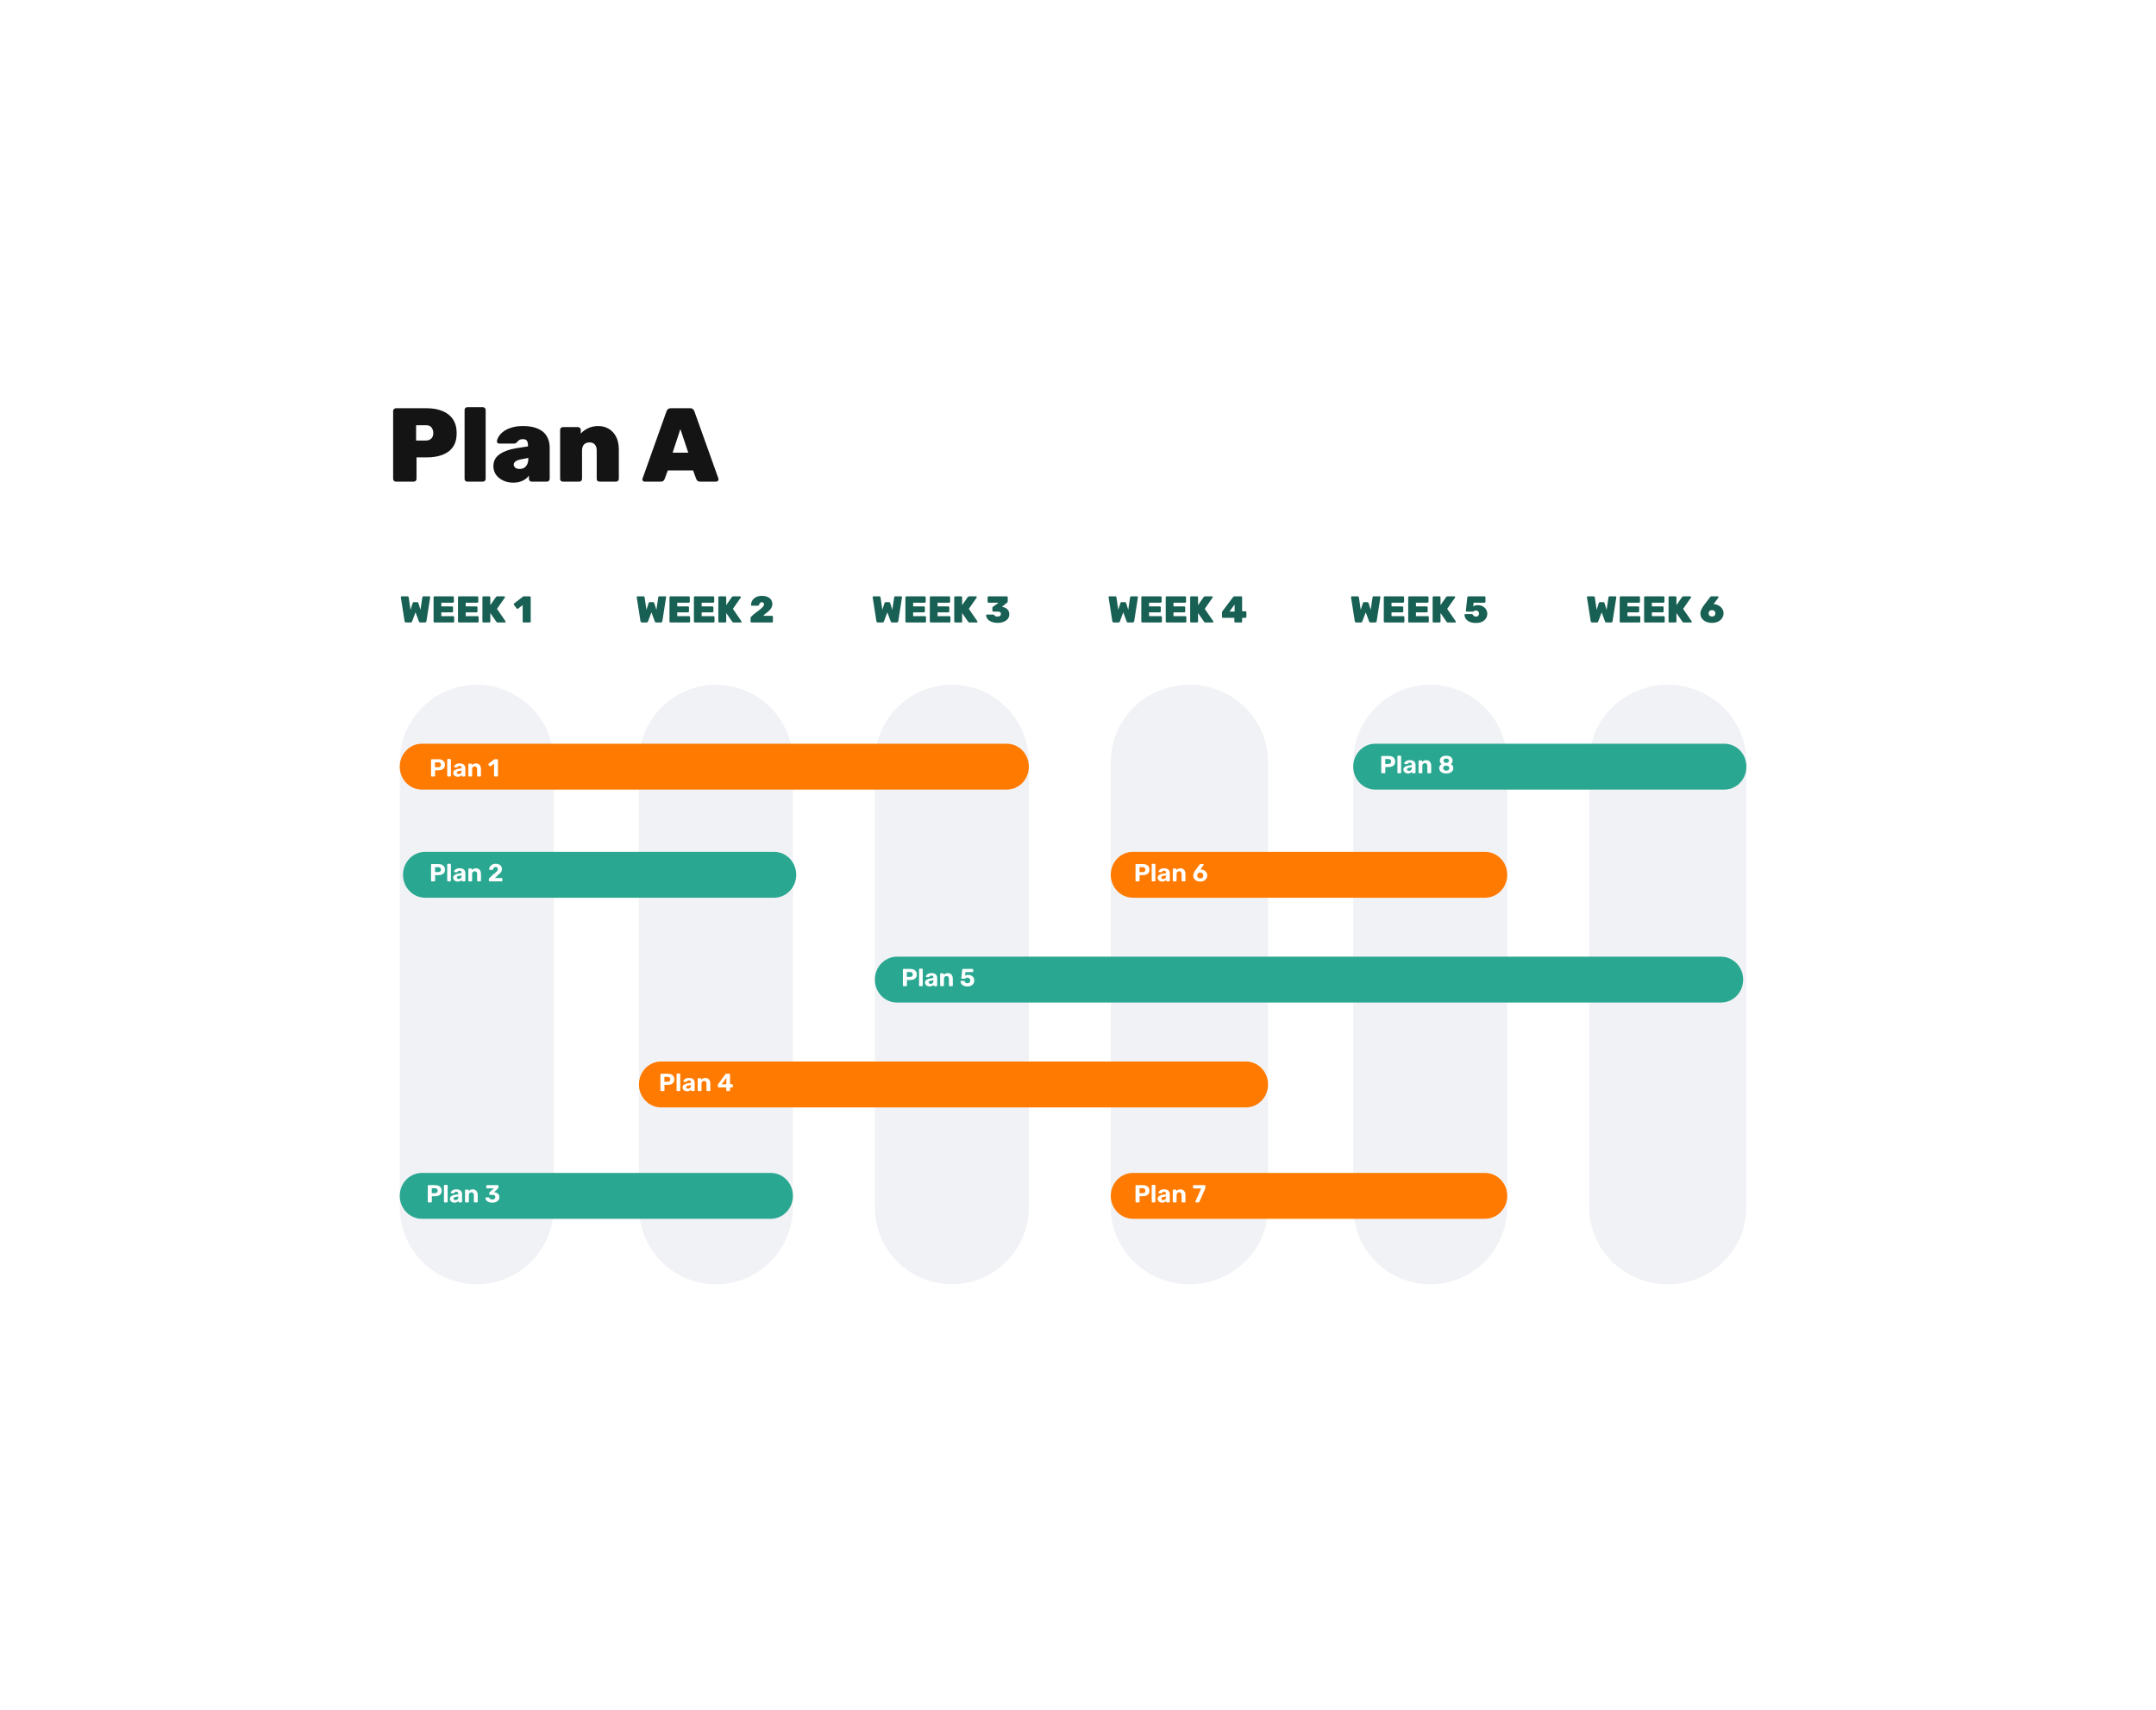 <svg width="658" height="522" viewBox="0 0 658 522" fill="none" xmlns="http://www.w3.org/2000/svg">
<g filter="url(#filter0_d_3753_14479)">
<rect width="477" height="362" transform="translate(90 59)" fill="white"/>
<path d="M120.816 126C120.603 126 120.411 125.925 120.24 125.776C120.069 125.605 119.984 125.403 119.984 125.168V104.432C119.984 104.197 120.069 104.005 120.24 103.856C120.411 103.685 120.603 103.6 120.816 103.6H130.16C132.016 103.6 133.627 103.877 134.992 104.432C136.379 104.987 137.456 105.829 138.224 106.96C138.992 108.091 139.376 109.509 139.376 111.216C139.376 112.923 138.992 114.331 138.224 115.44C137.456 116.528 136.379 117.328 134.992 117.84C133.627 118.352 132.016 118.608 130.16 118.608H127.12V125.168C127.12 125.403 127.035 125.605 126.864 125.776C126.715 125.925 126.523 126 126.288 126H120.816ZM126.992 113.456H130C130.619 113.456 131.141 113.275 131.568 112.912C132.016 112.528 132.24 111.941 132.24 111.152C132.24 110.555 132.069 110.011 131.728 109.52C131.387 109.029 130.811 108.784 130 108.784H126.992V113.456ZM142.621 126C142.386 126 142.184 125.925 142.013 125.776C141.864 125.605 141.789 125.403 141.789 125.168V104.112C141.789 103.877 141.864 103.685 142.013 103.536C142.184 103.365 142.386 103.28 142.621 103.28H147.389C147.602 103.28 147.794 103.365 147.965 103.536C148.136 103.685 148.221 103.877 148.221 104.112V125.168C148.221 125.403 148.136 125.605 147.965 125.776C147.794 125.925 147.602 126 147.389 126H142.621ZM156.691 126.32C155.518 126.32 154.462 126.096 153.523 125.648C152.606 125.2 151.88 124.603 151.347 123.856C150.835 123.088 150.579 122.235 150.579 121.296C150.579 119.76 151.198 118.555 152.435 117.68C153.694 116.784 155.368 116.165 157.459 115.824L161.139 115.248V115.024C161.139 114.363 161.032 113.872 160.819 113.552C160.627 113.211 160.211 113.04 159.571 113.04C159.123 113.04 158.76 113.125 158.483 113.296C158.206 113.467 157.95 113.712 157.715 114.032C157.502 114.267 157.224 114.384 156.883 114.384H152.371C152.136 114.384 151.955 114.32 151.827 114.192C151.699 114.064 151.646 113.893 151.667 113.68C151.688 113.296 151.848 112.848 152.147 112.336C152.446 111.803 152.904 111.291 153.523 110.8C154.163 110.288 154.984 109.872 155.987 109.552C156.99 109.211 158.195 109.04 159.603 109.04C161.032 109.04 162.259 109.2 163.283 109.52C164.307 109.84 165.15 110.288 165.811 110.864C166.472 111.44 166.963 112.144 167.283 112.976C167.603 113.787 167.763 114.693 167.763 115.696V125.168C167.763 125.403 167.678 125.605 167.507 125.776C167.358 125.925 167.166 126 166.931 126H162.259C162.046 126 161.854 125.925 161.683 125.776C161.512 125.605 161.427 125.403 161.427 125.168V124.144C161.15 124.571 160.776 124.944 160.307 125.264C159.859 125.584 159.326 125.84 158.707 126.032C158.11 126.224 157.438 126.32 156.691 126.32ZM158.547 122.128C159.08 122.128 159.539 122.021 159.923 121.808C160.328 121.573 160.648 121.221 160.883 120.752C161.118 120.283 161.235 119.696 161.235 118.992V118.768L158.931 119.216C158.142 119.365 157.587 119.589 157.267 119.888C156.947 120.165 156.787 120.475 156.787 120.816C156.787 121.072 156.862 121.296 157.011 121.488C157.16 121.68 157.363 121.84 157.619 121.968C157.896 122.075 158.206 122.128 158.547 122.128ZM171.777 126C171.543 126 171.34 125.925 171.169 125.776C171.02 125.605 170.945 125.403 170.945 125.168V110.192C170.945 109.957 171.02 109.765 171.169 109.616C171.34 109.445 171.543 109.36 171.777 109.36H176.417C176.652 109.36 176.844 109.445 176.993 109.616C177.164 109.765 177.249 109.957 177.249 110.192V111.344C177.804 110.704 178.54 110.16 179.457 109.712C180.375 109.264 181.42 109.04 182.593 109.04C183.745 109.04 184.791 109.307 185.729 109.84C186.668 110.373 187.425 111.173 188.001 112.24C188.577 113.307 188.865 114.651 188.865 116.272V125.168C188.865 125.403 188.78 125.605 188.609 125.776C188.439 125.925 188.236 126 188.001 126H182.945C182.711 126 182.508 125.925 182.337 125.776C182.188 125.605 182.113 125.403 182.113 125.168V116.496C182.113 115.707 181.921 115.099 181.537 114.672C181.153 114.245 180.609 114.032 179.905 114.032C179.201 114.032 178.647 114.245 178.241 114.672C177.836 115.099 177.633 115.707 177.633 116.496V125.168C177.633 125.403 177.548 125.605 177.377 125.776C177.228 125.925 177.036 126 176.801 126H171.777ZM196.738 126C196.546 126 196.376 125.936 196.226 125.808C196.098 125.659 196.034 125.488 196.034 125.296C196.034 125.211 196.056 125.136 196.098 125.072L203.394 104.592C203.458 104.357 203.597 104.133 203.81 103.92C204.045 103.707 204.354 103.6 204.738 103.6H210.594C211 103.6 211.309 103.707 211.522 103.92C211.736 104.133 211.874 104.357 211.938 104.592L219.266 125.072C219.288 125.136 219.298 125.211 219.298 125.296C219.298 125.488 219.224 125.659 219.074 125.808C218.946 125.936 218.786 126 218.594 126H213.666C213.304 126 213.037 125.915 212.866 125.744C212.696 125.573 212.578 125.413 212.514 125.264L211.522 122.576H203.81L202.818 125.264C202.754 125.413 202.637 125.573 202.466 125.744C202.317 125.915 202.05 126 201.666 126H196.738ZM205.282 117.168H210.05L207.65 109.968L205.282 117.168Z" fill="#141414"/>
<path d="M145.5 371C132.524 371 122 360.453 122 347.448V211.552C122 198.547 132.524 188 145.5 188C158.476 188 169 198.547 169 211.552V347.448C169 360.453 158.476 371 145.5 371Z" fill="#F1F2F5"/>
<path d="M242 211.553C242 198.545 231.479 188 218.5 188C205.521 188 195 198.545 195 211.553V347.447C195 360.455 205.521 371 218.5 371C231.479 371 242 360.455 242 347.447V211.553Z" fill="#F1F2F5"/>
<path d="M314 211.553C314 198.545 303.479 188 290.5 188C277.521 188 267 198.545 267 211.553V347.447C267 360.455 277.521 371 290.5 371C303.479 371 314 360.455 314 347.447V211.553Z" fill="#F1F2F5"/>
<path d="M363 371C349.748 371 339 360.453 339 347.448V211.552C339 198.547 349.748 188 363 188C376.252 188 387 198.547 387 211.552V347.448C387 360.453 376.252 371 363 371Z" fill="#F1F2F5"/>
<path d="M436.5 371C423.524 371 413 360.453 413 347.448V211.552C413 198.547 423.524 188 436.5 188C449.476 188 460 198.547 460 211.552V347.448C460 360.453 449.476 371 436.5 371Z" fill="#F1F2F5"/>
<path d="M509 371C495.748 371 485 360.453 485 347.448V211.552C485 198.547 495.748 188 509 188C522.252 188 533 198.547 533 211.552V347.448C533 360.453 522.252 371 509 371Z" fill="#F1F2F5"/>
<path d="M307.264 206H128.737C125.016 206 122 209.132 122 212.995V213.005C122 216.868 125.016 220 128.737 220H307.264C310.984 220 314 216.868 314 213.005V212.995C314 209.132 310.984 206 307.264 206Z" fill="#FF7A00"/>
<path d="M236.251 253H129.749C126.025 253 123 249.872 123 246C123 242.138 126.015 239 129.749 239H236.251C239.975 239 243 242.128 243 246C243 249.862 239.985 253 236.251 253Z" fill="#2AA791"/>
<path d="M453.234 253H345.766C342.027 253 339 249.872 339 246C339 242.138 342.027 239 345.766 239H453.234C456.973 239 460 242.128 460 246C460 249.862 456.973 253 453.234 253Z" fill="#FF7A00"/>
<path d="M525.247 285H273.753C270.027 285 267 281.872 267 278C267 274.138 270.017 271 273.753 271H525.247C528.973 271 532 274.128 532 278C532 281.862 528.983 285 525.247 285Z" fill="#2AA791"/>
<path d="M380.264 317H201.746C198.024 317 195 313.872 195 310C195 306.138 198.014 303 201.746 303H380.264C383.986 303 387 306.128 387 310C387 313.862 383.986 317 380.264 317Z" fill="#FF7A00"/>
<path d="M235.239 351H128.771C125.035 351 122 347.872 122 344C122 340.138 125.025 337 128.771 337H235.239C238.975 337 242 340.128 242 344C242 347.862 238.975 351 235.239 351Z" fill="#2AA791"/>
<path d="M453.202 351H345.798C342.047 351 339 347.872 339 344C339 340.138 342.037 337 345.798 337H453.202C456.953 337 460 340.128 460 344C460 347.862 456.963 351 453.202 351Z" fill="#FF7A00"/>
<path d="M526.281 206H419.719C416.008 206 413 209.134 413 213C413 216.866 416.008 220 419.719 220H526.281C529.992 220 533 216.866 533 213C533 209.134 529.992 206 526.281 206Z" fill="#2AA791"/>
<path d="M123.963 169C123.818 169 123.704 168.958 123.62 168.874C123.537 168.791 123.487 168.7 123.472 168.601L122.331 161.31C122.331 161.302 122.327 161.294 122.319 161.287C122.319 161.279 122.319 161.272 122.319 161.264C122.319 161.196 122.342 161.139 122.388 161.093C122.441 161.04 122.502 161.013 122.571 161.013H124.339C124.575 161.013 124.704 161.108 124.727 161.298L125.286 165.132L125.936 163.101C125.952 163.048 125.986 162.983 126.039 162.907C126.092 162.823 126.184 162.782 126.313 162.782H127.306C127.435 162.782 127.526 162.823 127.579 162.907C127.633 162.983 127.671 163.048 127.694 163.101L128.333 165.121L128.903 161.298C128.926 161.108 129.051 161.013 129.28 161.013H131.048C131.117 161.013 131.174 161.04 131.219 161.093C131.273 161.139 131.299 161.196 131.299 161.264C131.299 161.272 131.299 161.279 131.299 161.287C131.299 161.294 131.295 161.302 131.288 161.31L130.147 168.601C130.139 168.7 130.09 168.791 129.998 168.874C129.915 168.958 129.801 169 129.656 169H128.298C128.161 169 128.059 168.966 127.99 168.897C127.922 168.821 127.876 168.757 127.853 168.703L126.815 165.896L125.765 168.703C125.75 168.757 125.704 168.821 125.628 168.897C125.56 168.966 125.457 169 125.32 169H123.963ZM132.62 169C132.544 169 132.476 168.973 132.415 168.92C132.354 168.859 132.323 168.787 132.323 168.703V161.31C132.323 161.226 132.354 161.158 132.415 161.104C132.476 161.043 132.544 161.013 132.62 161.013H138.211C138.295 161.013 138.367 161.043 138.428 161.104C138.489 161.158 138.519 161.226 138.519 161.31V162.656C138.519 162.732 138.489 162.801 138.428 162.861C138.367 162.922 138.295 162.953 138.211 162.953H134.685V164.082H137.96C138.044 164.082 138.116 164.113 138.177 164.174C138.238 164.227 138.268 164.295 138.268 164.379V165.611C138.268 165.695 138.238 165.767 138.177 165.828C138.116 165.881 138.044 165.908 137.96 165.908H134.685V167.06H138.302C138.386 167.06 138.458 167.091 138.519 167.152C138.58 167.212 138.61 167.285 138.61 167.368V168.703C138.61 168.787 138.58 168.859 138.519 168.92C138.458 168.973 138.386 169 138.302 169H132.62ZM140.075 169C139.998 169 139.93 168.973 139.869 168.92C139.808 168.859 139.778 168.787 139.778 168.703V161.31C139.778 161.226 139.808 161.158 139.869 161.104C139.93 161.043 139.998 161.013 140.075 161.013H145.665C145.749 161.013 145.821 161.043 145.882 161.104C145.943 161.158 145.973 161.226 145.973 161.31V162.656C145.973 162.732 145.943 162.801 145.882 162.861C145.821 162.922 145.749 162.953 145.665 162.953H142.14V164.082H145.414C145.498 164.082 145.57 164.113 145.631 164.174C145.692 164.227 145.722 164.295 145.722 164.379V165.611C145.722 165.695 145.692 165.767 145.631 165.828C145.57 165.881 145.498 165.908 145.414 165.908H142.14V167.06H145.757C145.84 167.06 145.913 167.091 145.973 167.152C146.034 167.212 146.065 167.285 146.065 167.368V168.703C146.065 168.787 146.034 168.859 145.973 168.92C145.913 168.973 145.84 169 145.757 169H140.075ZM147.529 169C147.453 169 147.384 168.973 147.324 168.92C147.263 168.859 147.232 168.787 147.232 168.703V161.31C147.232 161.226 147.263 161.158 147.324 161.104C147.384 161.043 147.453 161.013 147.529 161.013H149.343C149.427 161.013 149.495 161.043 149.548 161.104C149.609 161.158 149.64 161.226 149.64 161.31V163.706L151.34 161.253C151.378 161.199 151.431 161.146 151.5 161.093C151.568 161.04 151.663 161.013 151.785 161.013H153.873C153.941 161.013 153.998 161.04 154.044 161.093C154.097 161.139 154.124 161.196 154.124 161.264C154.124 161.31 154.109 161.351 154.078 161.39L151.682 164.835L154.284 168.623C154.314 168.654 154.329 168.696 154.329 168.749C154.329 168.817 154.303 168.878 154.249 168.932C154.204 168.977 154.147 169 154.078 169H151.922C151.777 169 151.667 168.966 151.591 168.897C151.522 168.829 151.481 168.779 151.465 168.749L149.64 166.102V168.703C149.64 168.787 149.609 168.859 149.548 168.92C149.495 168.973 149.427 169 149.343 169H147.529ZM159.814 169C159.731 169 159.658 168.973 159.597 168.92C159.544 168.859 159.518 168.787 159.518 168.703V163.683L158.091 164.778C158.015 164.832 157.939 164.851 157.863 164.835C157.795 164.813 157.73 164.763 157.669 164.687L156.836 163.603C156.798 163.535 156.783 163.459 156.791 163.375C156.806 163.291 156.851 163.227 156.928 163.181L159.62 161.093C159.658 161.062 159.696 161.043 159.734 161.036C159.772 161.021 159.818 161.013 159.871 161.013H161.663C161.746 161.013 161.819 161.043 161.879 161.104C161.94 161.158 161.971 161.226 161.971 161.31V168.703C161.971 168.787 161.94 168.859 161.879 168.92C161.819 168.973 161.746 169 161.663 169H159.814Z" fill="#186053"/>
<path d="M131.745 216C131.69 216 131.645 215.982 131.61 215.947C131.574 215.912 131.557 215.867 131.557 215.812V210.92C131.557 210.865 131.574 210.82 131.61 210.785C131.645 210.75 131.69 210.732 131.745 210.732H133.8C134.206 210.732 134.557 210.795 134.853 210.92C135.154 211.046 135.388 211.236 135.553 211.492C135.724 211.743 135.809 212.057 135.809 212.433C135.809 212.814 135.724 213.13 135.553 213.381C135.388 213.627 135.154 213.81 134.853 213.93C134.557 214.051 134.206 214.111 133.8 214.111H132.791V215.812C132.791 215.867 132.774 215.912 132.738 215.947C132.703 215.982 132.658 216 132.603 216H131.745ZM132.769 213.178H133.762C134.018 213.178 134.216 213.115 134.356 212.99C134.502 212.864 134.575 212.676 134.575 212.425C134.575 212.205 134.51 212.024 134.379 211.883C134.254 211.743 134.048 211.673 133.762 211.673H132.769V213.178ZM136.682 216C136.627 216 136.582 215.982 136.546 215.947C136.511 215.912 136.494 215.867 136.494 215.812V210.845C136.494 210.79 136.511 210.745 136.546 210.709C136.582 210.674 136.627 210.657 136.682 210.657H137.434C137.485 210.657 137.527 210.674 137.562 210.709C137.598 210.745 137.615 210.79 137.615 210.845V215.812C137.615 215.867 137.598 215.912 137.562 215.947C137.527 215.982 137.485 216 137.434 216H136.682ZM139.718 216.075C139.452 216.075 139.213 216.025 139.003 215.925C138.792 215.819 138.624 215.679 138.499 215.503C138.373 215.328 138.31 215.132 138.31 214.916C138.31 214.56 138.453 214.279 138.739 214.073C139.03 213.868 139.412 213.727 139.883 213.652L140.869 213.509V213.374C140.869 213.178 140.824 213.027 140.734 212.922C140.643 212.817 140.485 212.764 140.26 212.764C140.094 212.764 139.961 212.797 139.861 212.862C139.76 212.927 139.683 213.012 139.627 213.118C139.587 213.183 139.53 213.215 139.454 213.215H138.739C138.684 213.215 138.642 213.2 138.611 213.17C138.581 213.135 138.569 213.095 138.574 213.05C138.574 212.965 138.606 212.864 138.672 212.749C138.737 212.633 138.837 212.521 138.973 212.41C139.108 212.295 139.281 212.199 139.492 212.124C139.703 212.049 139.961 212.011 140.267 212.011C140.583 212.011 140.854 212.049 141.08 212.124C141.306 212.199 141.486 212.305 141.622 212.44C141.757 212.576 141.858 212.734 141.923 212.914C141.988 213.09 142.021 213.281 142.021 213.486V215.812C142.021 215.867 142.003 215.912 141.968 215.947C141.933 215.982 141.888 216 141.832 216H141.095C141.045 216 141.002 215.982 140.967 215.947C140.932 215.912 140.914 215.867 140.914 215.812V215.533C140.849 215.629 140.761 215.719 140.651 215.804C140.541 215.885 140.408 215.95 140.252 216C140.102 216.05 139.923 216.075 139.718 216.075ZM140.019 215.293C140.184 215.293 140.332 215.257 140.463 215.187C140.593 215.117 140.696 215.009 140.771 214.864C140.847 214.718 140.884 214.535 140.884 214.314V214.186L140.184 214.299C139.913 214.344 139.715 214.412 139.59 214.502C139.464 214.593 139.402 214.703 139.402 214.834C139.402 214.929 139.429 215.012 139.484 215.082C139.545 215.152 139.622 215.205 139.718 215.24C139.813 215.275 139.913 215.293 140.019 215.293ZM143.112 216C143.062 216 143.02 215.982 142.984 215.947C142.949 215.912 142.932 215.867 142.932 215.812V212.275C142.932 212.22 142.949 212.174 142.984 212.139C143.02 212.104 143.062 212.087 143.112 212.087H143.85C143.905 212.087 143.95 212.104 143.985 212.139C144.02 212.174 144.038 212.22 144.038 212.275V212.568C144.169 212.408 144.337 212.275 144.542 212.169C144.748 212.064 144.999 212.011 145.295 212.011C145.591 212.011 145.849 212.079 146.07 212.215C146.296 212.345 146.471 212.538 146.597 212.794C146.727 213.045 146.792 213.351 146.792 213.712V215.812C146.792 215.867 146.772 215.912 146.732 215.947C146.697 215.982 146.655 216 146.604 216H145.807C145.751 216 145.706 215.982 145.671 215.947C145.636 215.912 145.618 215.867 145.618 215.812V213.757C145.618 213.491 145.553 213.286 145.423 213.14C145.297 212.99 145.112 212.914 144.866 212.914C144.63 212.914 144.442 212.99 144.301 213.14C144.161 213.286 144.091 213.491 144.091 213.757V215.812C144.091 215.867 144.073 215.912 144.038 215.947C144.003 215.982 143.96 216 143.91 216H143.112ZM150.966 216C150.915 216 150.87 215.982 150.83 215.947C150.795 215.912 150.777 215.867 150.777 215.812V212.072L149.694 212.907C149.649 212.942 149.601 212.955 149.551 212.945C149.506 212.935 149.465 212.907 149.43 212.862L149.054 212.373C149.024 212.327 149.011 212.28 149.016 212.23C149.026 212.179 149.054 212.139 149.099 212.109L150.815 210.785C150.845 210.765 150.873 210.752 150.898 210.747C150.928 210.737 150.961 210.732 150.996 210.732H151.793C151.844 210.732 151.886 210.75 151.921 210.785C151.957 210.82 151.974 210.865 151.974 210.92V215.812C151.974 215.867 151.957 215.912 151.921 215.947C151.886 215.982 151.844 216 151.793 216H150.966Z" fill="white"/>
<path d="M131.745 248C131.69 248 131.645 247.982 131.61 247.947C131.574 247.912 131.557 247.867 131.557 247.812V242.92C131.557 242.865 131.574 242.82 131.61 242.785C131.645 242.75 131.69 242.732 131.745 242.732H133.8C134.206 242.732 134.557 242.795 134.853 242.92C135.154 243.046 135.388 243.236 135.553 243.492C135.724 243.743 135.809 244.057 135.809 244.433C135.809 244.814 135.724 245.13 135.553 245.381C135.388 245.627 135.154 245.81 134.853 245.93C134.557 246.051 134.206 246.111 133.8 246.111H132.791V247.812C132.791 247.867 132.774 247.912 132.738 247.947C132.703 247.982 132.658 248 132.603 248H131.745ZM132.769 245.178H133.762C134.018 245.178 134.216 245.115 134.356 244.99C134.502 244.864 134.575 244.676 134.575 244.425C134.575 244.205 134.51 244.024 134.379 243.883C134.254 243.743 134.048 243.673 133.762 243.673H132.769V245.178ZM136.682 248C136.627 248 136.582 247.982 136.546 247.947C136.511 247.912 136.494 247.867 136.494 247.812V242.845C136.494 242.79 136.511 242.745 136.546 242.709C136.582 242.674 136.627 242.657 136.682 242.657H137.434C137.485 242.657 137.527 242.674 137.562 242.709C137.598 242.745 137.615 242.79 137.615 242.845V247.812C137.615 247.867 137.598 247.912 137.562 247.947C137.527 247.982 137.485 248 137.434 248H136.682ZM139.718 248.075C139.452 248.075 139.213 248.025 139.003 247.925C138.792 247.819 138.624 247.679 138.499 247.503C138.373 247.328 138.31 247.132 138.31 246.916C138.31 246.56 138.453 246.279 138.739 246.073C139.03 245.868 139.412 245.727 139.883 245.652L140.869 245.509V245.374C140.869 245.178 140.824 245.027 140.734 244.922C140.643 244.817 140.485 244.764 140.26 244.764C140.094 244.764 139.961 244.797 139.861 244.862C139.76 244.927 139.683 245.012 139.627 245.118C139.587 245.183 139.53 245.215 139.454 245.215H138.739C138.684 245.215 138.642 245.2 138.611 245.17C138.581 245.135 138.569 245.095 138.574 245.05C138.574 244.965 138.606 244.864 138.672 244.749C138.737 244.633 138.837 244.521 138.973 244.41C139.108 244.295 139.281 244.199 139.492 244.124C139.703 244.049 139.961 244.011 140.267 244.011C140.583 244.011 140.854 244.049 141.08 244.124C141.306 244.199 141.486 244.305 141.622 244.44C141.757 244.576 141.858 244.734 141.923 244.914C141.988 245.09 142.021 245.281 142.021 245.486V247.812C142.021 247.867 142.003 247.912 141.968 247.947C141.933 247.982 141.888 248 141.832 248H141.095C141.045 248 141.002 247.982 140.967 247.947C140.932 247.912 140.914 247.867 140.914 247.812V247.533C140.849 247.629 140.761 247.719 140.651 247.804C140.541 247.885 140.408 247.95 140.252 248C140.102 248.05 139.923 248.075 139.718 248.075ZM140.019 247.293C140.184 247.293 140.332 247.257 140.463 247.187C140.593 247.117 140.696 247.009 140.771 246.864C140.847 246.718 140.884 246.535 140.884 246.314V246.186L140.184 246.299C139.913 246.344 139.715 246.412 139.59 246.502C139.464 246.593 139.402 246.703 139.402 246.834C139.402 246.929 139.429 247.012 139.484 247.082C139.545 247.152 139.622 247.205 139.718 247.24C139.813 247.275 139.913 247.293 140.019 247.293ZM143.112 248C143.062 248 143.02 247.982 142.984 247.947C142.949 247.912 142.932 247.867 142.932 247.812V244.275C142.932 244.22 142.949 244.174 142.984 244.139C143.02 244.104 143.062 244.087 143.112 244.087H143.85C143.905 244.087 143.95 244.104 143.985 244.139C144.02 244.174 144.038 244.22 144.038 244.275V244.568C144.169 244.408 144.337 244.275 144.542 244.169C144.748 244.064 144.999 244.011 145.295 244.011C145.591 244.011 145.849 244.079 146.07 244.215C146.296 244.345 146.471 244.538 146.597 244.794C146.727 245.045 146.792 245.351 146.792 245.712V247.812C146.792 247.867 146.772 247.912 146.732 247.947C146.697 247.982 146.655 248 146.604 248H145.807C145.751 248 145.706 247.982 145.671 247.947C145.636 247.912 145.618 247.867 145.618 247.812V245.757C145.618 245.491 145.553 245.286 145.423 245.14C145.297 244.99 145.112 244.914 144.866 244.914C144.63 244.914 144.442 244.99 144.301 245.14C144.161 245.286 144.091 245.491 144.091 245.757V247.812C144.091 247.867 144.073 247.912 144.038 247.947C144.003 247.982 143.96 248 143.91 248H143.112ZM149.393 248C149.338 248 149.292 247.982 149.257 247.947C149.222 247.912 149.205 247.867 149.205 247.812V247.36C149.205 247.32 149.215 247.267 149.235 247.202C149.26 247.132 149.312 247.064 149.393 246.999L150.386 246.013C150.752 245.732 151.048 245.494 151.274 245.298C151.505 245.103 151.676 244.924 151.786 244.764C151.896 244.603 151.951 244.448 151.951 244.297C151.951 244.102 151.896 243.941 151.786 243.816C151.681 243.685 151.507 243.62 151.267 243.62C151.106 243.62 150.971 243.655 150.86 243.725C150.755 243.791 150.672 243.878 150.612 243.989C150.552 244.099 150.512 244.22 150.492 244.35C150.476 244.415 150.444 244.46 150.394 244.485C150.349 244.511 150.301 244.523 150.251 244.523H149.453C149.403 244.523 149.363 244.508 149.333 244.478C149.302 244.443 149.287 244.405 149.287 244.365C149.292 244.134 149.34 243.916 149.43 243.71C149.526 243.505 149.659 243.321 149.829 243.161C150 243 150.206 242.875 150.446 242.785C150.687 242.689 150.961 242.642 151.267 242.642C151.688 242.642 152.042 242.712 152.328 242.852C152.614 242.988 152.83 243.176 152.975 243.417C153.12 243.658 153.193 243.936 153.193 244.252C153.193 244.493 153.143 244.716 153.043 244.922C152.947 245.128 152.807 245.326 152.621 245.517C152.436 245.702 152.215 245.895 151.959 246.096L151.071 246.984H153.118C153.173 246.984 153.218 247.002 153.253 247.037C153.289 247.072 153.306 247.117 153.306 247.172V247.812C153.306 247.867 153.289 247.912 153.253 247.947C153.218 247.982 153.173 248 153.118 248H149.393Z" fill="white"/>
<path d="M130.745 346C130.69 346 130.645 345.982 130.61 345.947C130.574 345.912 130.557 345.867 130.557 345.812V340.92C130.557 340.865 130.574 340.82 130.61 340.785C130.645 340.75 130.69 340.732 130.745 340.732H132.8C133.206 340.732 133.557 340.795 133.853 340.92C134.154 341.046 134.388 341.236 134.553 341.492C134.724 341.743 134.809 342.057 134.809 342.433C134.809 342.814 134.724 343.13 134.553 343.381C134.388 343.627 134.154 343.81 133.853 343.93C133.557 344.051 133.206 344.111 132.8 344.111H131.791V345.812C131.791 345.867 131.774 345.912 131.738 345.947C131.703 345.982 131.658 346 131.603 346H130.745ZM131.769 343.178H132.762C133.018 343.178 133.216 343.115 133.356 342.99C133.502 342.864 133.575 342.676 133.575 342.425C133.575 342.205 133.51 342.024 133.379 341.883C133.254 341.743 133.048 341.673 132.762 341.673H131.769V343.178ZM135.682 346C135.627 346 135.582 345.982 135.546 345.947C135.511 345.912 135.494 345.867 135.494 345.812V340.845C135.494 340.79 135.511 340.745 135.546 340.709C135.582 340.674 135.627 340.657 135.682 340.657H136.434C136.485 340.657 136.527 340.674 136.562 340.709C136.598 340.745 136.615 340.79 136.615 340.845V345.812C136.615 345.867 136.598 345.912 136.562 345.947C136.527 345.982 136.485 346 136.434 346H135.682ZM138.718 346.075C138.452 346.075 138.213 346.025 138.003 345.925C137.792 345.819 137.624 345.679 137.499 345.503C137.373 345.328 137.31 345.132 137.31 344.916C137.31 344.56 137.453 344.279 137.739 344.073C138.03 343.868 138.412 343.727 138.883 343.652L139.869 343.509V343.374C139.869 343.178 139.824 343.027 139.734 342.922C139.643 342.817 139.485 342.764 139.26 342.764C139.094 342.764 138.961 342.797 138.861 342.862C138.76 342.927 138.683 343.012 138.627 343.118C138.587 343.183 138.53 343.215 138.454 343.215H137.739C137.684 343.215 137.642 343.2 137.611 343.17C137.581 343.135 137.569 343.095 137.574 343.05C137.574 342.965 137.606 342.864 137.672 342.749C137.737 342.633 137.837 342.521 137.973 342.41C138.108 342.295 138.281 342.199 138.492 342.124C138.703 342.049 138.961 342.011 139.267 342.011C139.583 342.011 139.854 342.049 140.08 342.124C140.306 342.199 140.486 342.305 140.622 342.44C140.757 342.576 140.858 342.734 140.923 342.914C140.988 343.09 141.021 343.281 141.021 343.486V345.812C141.021 345.867 141.003 345.912 140.968 345.947C140.933 345.982 140.888 346 140.832 346H140.095C140.045 346 140.002 345.982 139.967 345.947C139.932 345.912 139.914 345.867 139.914 345.812V345.533C139.849 345.629 139.761 345.719 139.651 345.804C139.541 345.885 139.408 345.95 139.252 346C139.102 346.05 138.923 346.075 138.718 346.075ZM139.019 345.293C139.184 345.293 139.332 345.257 139.463 345.187C139.593 345.117 139.696 345.009 139.771 344.864C139.847 344.718 139.884 344.535 139.884 344.314V344.186L139.184 344.299C138.913 344.344 138.715 344.412 138.59 344.502C138.464 344.593 138.402 344.703 138.402 344.834C138.402 344.929 138.429 345.012 138.484 345.082C138.545 345.152 138.622 345.205 138.718 345.24C138.813 345.275 138.913 345.293 139.019 345.293ZM142.112 346C142.062 346 142.02 345.982 141.984 345.947C141.949 345.912 141.932 345.867 141.932 345.812V342.275C141.932 342.22 141.949 342.174 141.984 342.139C142.02 342.104 142.062 342.087 142.112 342.087H142.85C142.905 342.087 142.95 342.104 142.985 342.139C143.02 342.174 143.038 342.22 143.038 342.275V342.568C143.169 342.408 143.337 342.275 143.542 342.169C143.748 342.064 143.999 342.011 144.295 342.011C144.591 342.011 144.849 342.079 145.07 342.215C145.296 342.345 145.471 342.538 145.597 342.794C145.727 343.045 145.792 343.351 145.792 343.712V345.812C145.792 345.867 145.772 345.912 145.732 345.947C145.697 345.982 145.655 346 145.604 346H144.807C144.751 346 144.706 345.982 144.671 345.947C144.636 345.912 144.618 345.867 144.618 345.812V343.757C144.618 343.491 144.553 343.286 144.423 343.14C144.297 342.99 144.112 342.914 143.866 342.914C143.63 342.914 143.442 342.99 143.301 343.14C143.161 343.286 143.091 343.491 143.091 343.757V345.812C143.091 345.867 143.073 345.912 143.038 345.947C143.003 345.982 142.96 346 142.91 346H142.112ZM150.274 346.075C149.903 346.075 149.584 346.03 149.318 345.94C149.053 345.849 148.834 345.734 148.664 345.594C148.493 345.453 148.365 345.3 148.28 345.135C148.195 344.964 148.149 344.801 148.144 344.645C148.144 344.6 148.159 344.563 148.19 344.532C148.22 344.502 148.257 344.487 148.302 344.487H149.13C149.185 344.487 149.231 344.5 149.266 344.525C149.301 344.545 149.333 344.583 149.364 344.638C149.404 344.753 149.469 344.846 149.559 344.916C149.65 344.987 149.755 345.037 149.875 345.067C150.001 345.092 150.134 345.104 150.274 345.104C150.555 345.104 150.776 345.039 150.936 344.909C151.097 344.778 151.177 344.595 151.177 344.359C151.177 344.119 151.102 343.945 150.951 343.84C150.801 343.735 150.588 343.682 150.312 343.682H149.507C149.456 343.682 149.414 343.665 149.379 343.629C149.343 343.594 149.326 343.552 149.326 343.501V343.133C149.326 343.072 149.336 343.022 149.356 342.982C149.381 342.942 149.406 342.912 149.431 342.892L150.726 341.703H148.603C148.548 341.703 148.503 341.685 148.468 341.65C148.433 341.615 148.415 341.572 148.415 341.522V340.92C148.415 340.865 148.433 340.82 148.468 340.785C148.503 340.75 148.548 340.732 148.603 340.732H151.945C152 340.732 152.045 340.75 152.08 340.785C152.115 340.82 152.133 340.865 152.133 340.92V341.462C152.133 341.517 152.123 341.565 152.103 341.605C152.083 341.64 152.058 341.668 152.028 341.688L150.801 342.899L150.876 342.907C151.172 342.937 151.436 343.01 151.666 343.125C151.897 343.241 152.078 343.406 152.208 343.622C152.344 343.833 152.411 344.101 152.411 344.427C152.411 344.768 152.319 345.062 152.133 345.308C151.947 345.553 151.694 345.744 151.373 345.88C151.052 346.01 150.686 346.075 150.274 346.075Z" fill="white"/>
<path d="M201.745 312C201.69 312 201.645 311.982 201.61 311.947C201.574 311.912 201.557 311.867 201.557 311.812V306.92C201.557 306.865 201.574 306.82 201.61 306.785C201.645 306.75 201.69 306.732 201.745 306.732H203.8C204.206 306.732 204.557 306.795 204.853 306.92C205.154 307.046 205.388 307.236 205.553 307.492C205.724 307.743 205.809 308.057 205.809 308.433C205.809 308.814 205.724 309.13 205.553 309.381C205.388 309.627 205.154 309.81 204.853 309.93C204.557 310.051 204.206 310.111 203.8 310.111H202.791V311.812C202.791 311.867 202.774 311.912 202.738 311.947C202.703 311.982 202.658 312 202.603 312H201.745ZM202.769 309.178H203.762C204.018 309.178 204.216 309.115 204.356 308.99C204.502 308.864 204.575 308.676 204.575 308.425C204.575 308.205 204.51 308.024 204.379 307.883C204.254 307.743 204.048 307.673 203.762 307.673H202.769V309.178ZM206.682 312C206.627 312 206.582 311.982 206.546 311.947C206.511 311.912 206.494 311.867 206.494 311.812V306.845C206.494 306.79 206.511 306.745 206.546 306.709C206.582 306.674 206.627 306.657 206.682 306.657H207.434C207.485 306.657 207.527 306.674 207.562 306.709C207.598 306.745 207.615 306.79 207.615 306.845V311.812C207.615 311.867 207.598 311.912 207.562 311.947C207.527 311.982 207.485 312 207.434 312H206.682ZM209.718 312.075C209.452 312.075 209.213 312.025 209.003 311.925C208.792 311.819 208.624 311.679 208.499 311.503C208.373 311.328 208.31 311.132 208.31 310.916C208.31 310.56 208.453 310.279 208.739 310.073C209.03 309.868 209.412 309.727 209.883 309.652L210.869 309.509V309.374C210.869 309.178 210.824 309.027 210.734 308.922C210.643 308.817 210.485 308.764 210.26 308.764C210.094 308.764 209.961 308.797 209.861 308.862C209.76 308.927 209.683 309.012 209.627 309.118C209.587 309.183 209.53 309.215 209.454 309.215H208.739C208.684 309.215 208.642 309.2 208.611 309.17C208.581 309.135 208.569 309.095 208.574 309.05C208.574 308.965 208.606 308.864 208.672 308.749C208.737 308.633 208.837 308.521 208.973 308.41C209.108 308.295 209.281 308.199 209.492 308.124C209.703 308.049 209.961 308.011 210.267 308.011C210.583 308.011 210.854 308.049 211.08 308.124C211.306 308.199 211.486 308.305 211.622 308.44C211.757 308.576 211.858 308.734 211.923 308.914C211.988 309.09 212.021 309.281 212.021 309.486V311.812C212.021 311.867 212.003 311.912 211.968 311.947C211.933 311.982 211.888 312 211.832 312H211.095C211.045 312 211.002 311.982 210.967 311.947C210.932 311.912 210.914 311.867 210.914 311.812V311.533C210.849 311.629 210.761 311.719 210.651 311.804C210.541 311.885 210.408 311.95 210.252 312C210.102 312.05 209.923 312.075 209.718 312.075ZM210.019 311.293C210.184 311.293 210.332 311.257 210.463 311.187C210.593 311.117 210.696 311.009 210.771 310.864C210.847 310.718 210.884 310.535 210.884 310.314V310.186L210.184 310.299C209.913 310.344 209.715 310.412 209.59 310.502C209.464 310.593 209.402 310.703 209.402 310.834C209.402 310.929 209.429 311.012 209.484 311.082C209.545 311.152 209.622 311.205 209.718 311.24C209.813 311.275 209.913 311.293 210.019 311.293ZM213.112 312C213.062 312 213.02 311.982 212.984 311.947C212.949 311.912 212.932 311.867 212.932 311.812V308.275C212.932 308.22 212.949 308.174 212.984 308.139C213.02 308.104 213.062 308.087 213.112 308.087H213.85C213.905 308.087 213.95 308.104 213.985 308.139C214.02 308.174 214.038 308.22 214.038 308.275V308.568C214.169 308.408 214.337 308.275 214.542 308.169C214.748 308.064 214.999 308.011 215.295 308.011C215.591 308.011 215.849 308.079 216.07 308.215C216.296 308.345 216.471 308.538 216.597 308.794C216.727 309.045 216.792 309.351 216.792 309.712V311.812C216.792 311.867 216.772 311.912 216.732 311.947C216.697 311.982 216.655 312 216.604 312H215.807C215.751 312 215.706 311.982 215.671 311.947C215.636 311.912 215.618 311.867 215.618 311.812V309.757C215.618 309.491 215.553 309.286 215.423 309.14C215.297 308.99 215.112 308.914 214.866 308.914C214.63 308.914 214.442 308.99 214.301 309.14C214.161 309.286 214.091 309.491 214.091 309.757V311.812C214.091 311.867 214.073 311.912 214.038 311.947C214.003 311.982 213.96 312 213.91 312H213.112ZM221.831 312C221.781 312 221.738 311.982 221.703 311.947C221.668 311.912 221.65 311.867 221.65 311.812V310.909H219.28C219.23 310.909 219.187 310.891 219.152 310.856C219.117 310.821 219.099 310.776 219.099 310.721V310.111C219.099 310.076 219.107 310.038 219.122 309.998C219.137 309.958 219.157 309.92 219.182 309.885L221.387 306.86C221.452 306.775 221.545 306.732 221.666 306.732H222.621C222.671 306.732 222.714 306.75 222.749 306.785C222.784 306.82 222.802 306.865 222.802 306.92V309.908H223.472C223.532 309.908 223.577 309.925 223.607 309.961C223.642 309.996 223.66 310.038 223.66 310.088V310.721C223.66 310.776 223.642 310.821 223.607 310.856C223.572 310.891 223.529 310.909 223.479 310.909H222.802V311.812C222.802 311.867 222.784 311.912 222.749 311.947C222.714 311.982 222.671 312 222.621 312H221.831ZM220.266 309.945H221.673V307.966L220.266 309.945Z" fill="white"/>
<path d="M275.745 280C275.69 280 275.645 279.982 275.61 279.947C275.574 279.912 275.557 279.867 275.557 279.812V274.92C275.557 274.865 275.574 274.82 275.61 274.785C275.645 274.75 275.69 274.732 275.745 274.732H277.8C278.206 274.732 278.557 274.795 278.853 274.92C279.154 275.046 279.388 275.236 279.553 275.492C279.724 275.743 279.809 276.057 279.809 276.433C279.809 276.814 279.724 277.13 279.553 277.381C279.388 277.627 279.154 277.81 278.853 277.93C278.557 278.051 278.206 278.111 277.8 278.111H276.791V279.812C276.791 279.867 276.774 279.912 276.738 279.947C276.703 279.982 276.658 280 276.603 280H275.745ZM276.769 277.178H277.762C278.018 277.178 278.216 277.115 278.356 276.99C278.502 276.864 278.575 276.676 278.575 276.425C278.575 276.205 278.51 276.024 278.379 275.883C278.254 275.743 278.048 275.673 277.762 275.673H276.769V277.178ZM280.682 280C280.627 280 280.582 279.982 280.546 279.947C280.511 279.912 280.494 279.867 280.494 279.812V274.845C280.494 274.79 280.511 274.745 280.546 274.709C280.582 274.674 280.627 274.657 280.682 274.657H281.434C281.485 274.657 281.527 274.674 281.562 274.709C281.598 274.745 281.615 274.79 281.615 274.845V279.812C281.615 279.867 281.598 279.912 281.562 279.947C281.527 279.982 281.485 280 281.434 280H280.682ZM283.718 280.075C283.452 280.075 283.213 280.025 283.003 279.925C282.792 279.819 282.624 279.679 282.499 279.503C282.373 279.328 282.31 279.132 282.31 278.916C282.31 278.56 282.453 278.279 282.739 278.073C283.03 277.868 283.412 277.727 283.883 277.652L284.869 277.509V277.374C284.869 277.178 284.824 277.027 284.734 276.922C284.643 276.817 284.485 276.764 284.26 276.764C284.094 276.764 283.961 276.797 283.861 276.862C283.76 276.927 283.683 277.012 283.627 277.118C283.587 277.183 283.53 277.215 283.454 277.215H282.739C282.684 277.215 282.642 277.2 282.611 277.17C282.581 277.135 282.569 277.095 282.574 277.05C282.574 276.965 282.606 276.864 282.672 276.749C282.737 276.633 282.837 276.521 282.973 276.41C283.108 276.295 283.281 276.199 283.492 276.124C283.703 276.049 283.961 276.011 284.267 276.011C284.583 276.011 284.854 276.049 285.08 276.124C285.306 276.199 285.486 276.305 285.622 276.44C285.757 276.576 285.858 276.734 285.923 276.914C285.988 277.09 286.021 277.281 286.021 277.486V279.812C286.021 279.867 286.003 279.912 285.968 279.947C285.933 279.982 285.888 280 285.832 280H285.095C285.045 280 285.002 279.982 284.967 279.947C284.932 279.912 284.914 279.867 284.914 279.812V279.533C284.849 279.629 284.761 279.719 284.651 279.804C284.541 279.885 284.408 279.95 284.252 280C284.102 280.05 283.923 280.075 283.718 280.075ZM284.019 279.293C284.184 279.293 284.332 279.257 284.463 279.187C284.593 279.117 284.696 279.009 284.771 278.864C284.847 278.718 284.884 278.535 284.884 278.314V278.186L284.184 278.299C283.913 278.344 283.715 278.412 283.59 278.502C283.464 278.593 283.402 278.703 283.402 278.834C283.402 278.929 283.429 279.012 283.484 279.082C283.545 279.152 283.622 279.205 283.718 279.24C283.813 279.275 283.913 279.293 284.019 279.293ZM287.112 280C287.062 280 287.02 279.982 286.984 279.947C286.949 279.912 286.932 279.867 286.932 279.812V276.275C286.932 276.22 286.949 276.174 286.984 276.139C287.02 276.104 287.062 276.087 287.112 276.087H287.85C287.905 276.087 287.95 276.104 287.985 276.139C288.02 276.174 288.038 276.22 288.038 276.275V276.568C288.169 276.408 288.337 276.275 288.542 276.169C288.748 276.064 288.999 276.011 289.295 276.011C289.591 276.011 289.849 276.079 290.07 276.215C290.296 276.345 290.471 276.538 290.597 276.794C290.727 277.045 290.792 277.351 290.792 277.712V279.812C290.792 279.867 290.772 279.912 290.732 279.947C290.697 279.982 290.655 280 290.604 280H289.807C289.751 280 289.706 279.982 289.671 279.947C289.636 279.912 289.618 279.867 289.618 279.812V277.757C289.618 277.491 289.553 277.286 289.423 277.14C289.297 276.99 289.112 276.914 288.866 276.914C288.63 276.914 288.442 276.99 288.301 277.14C288.161 277.286 288.091 277.491 288.091 277.757V279.812C288.091 279.867 288.073 279.912 288.038 279.947C288.003 279.982 287.96 280 287.91 280H287.112ZM295.237 280.083C294.785 280.083 294.406 280.01 294.1 279.865C293.794 279.719 293.561 279.528 293.4 279.293C293.245 279.057 293.162 278.806 293.152 278.54C293.152 278.495 293.167 278.457 293.197 278.427C293.227 278.397 293.265 278.382 293.31 278.382H294.16C294.221 278.382 294.268 278.397 294.303 278.427C294.343 278.452 294.374 278.487 294.394 278.532C294.444 278.668 294.509 278.778 294.589 278.864C294.675 278.949 294.772 279.012 294.883 279.052C294.993 279.092 295.111 279.112 295.237 279.112C295.397 279.112 295.545 279.079 295.681 279.014C295.816 278.944 295.924 278.844 296.004 278.713C296.084 278.583 296.125 278.422 296.125 278.231C296.125 278.066 296.087 277.92 296.012 277.795C295.936 277.67 295.831 277.572 295.696 277.501C295.56 277.431 295.407 277.396 295.237 277.396C295.106 277.396 294.998 277.411 294.913 277.441C294.833 277.471 294.765 277.509 294.71 277.554C294.655 277.594 294.604 277.632 294.559 277.667C294.514 277.697 294.464 277.712 294.409 277.712H293.573C293.528 277.712 293.488 277.697 293.453 277.667C293.423 277.632 293.408 277.592 293.408 277.547L293.671 274.95C293.681 274.88 293.706 274.827 293.746 274.792C293.792 274.752 293.844 274.732 293.904 274.732H296.824C296.88 274.732 296.925 274.75 296.96 274.785C296.995 274.82 297.013 274.865 297.013 274.92V275.522C297.013 275.572 296.995 275.615 296.96 275.65C296.925 275.685 296.88 275.703 296.824 275.703H294.65L294.537 276.809C294.637 276.744 294.76 276.686 294.905 276.636C295.056 276.581 295.264 276.553 295.53 276.553C295.771 276.553 295.999 276.593 296.215 276.674C296.436 276.749 296.631 276.862 296.802 277.012C296.972 277.163 297.105 277.343 297.201 277.554C297.301 277.76 297.351 277.996 297.351 278.262C297.351 278.623 297.266 278.941 297.095 279.217C296.925 279.488 296.681 279.701 296.365 279.857C296.049 280.008 295.673 280.083 295.237 280.083Z" fill="white"/>
<path d="M346.745 248C346.69 248 346.645 247.982 346.61 247.947C346.574 247.912 346.557 247.867 346.557 247.812V242.92C346.557 242.865 346.574 242.82 346.61 242.785C346.645 242.75 346.69 242.732 346.745 242.732H348.8C349.206 242.732 349.557 242.795 349.853 242.92C350.154 243.046 350.388 243.236 350.553 243.492C350.724 243.743 350.809 244.057 350.809 244.433C350.809 244.814 350.724 245.13 350.553 245.381C350.388 245.627 350.154 245.81 349.853 245.93C349.557 246.051 349.206 246.111 348.8 246.111H347.791V247.812C347.791 247.867 347.774 247.912 347.738 247.947C347.703 247.982 347.658 248 347.603 248H346.745ZM347.769 245.178H348.762C349.018 245.178 349.216 245.115 349.356 244.99C349.502 244.864 349.575 244.676 349.575 244.425C349.575 244.205 349.51 244.024 349.379 243.883C349.254 243.743 349.048 243.673 348.762 243.673H347.769V245.178ZM351.682 248C351.627 248 351.582 247.982 351.546 247.947C351.511 247.912 351.494 247.867 351.494 247.812V242.845C351.494 242.79 351.511 242.745 351.546 242.709C351.582 242.674 351.627 242.657 351.682 242.657H352.434C352.485 242.657 352.527 242.674 352.562 242.709C352.598 242.745 352.615 242.79 352.615 242.845V247.812C352.615 247.867 352.598 247.912 352.562 247.947C352.527 247.982 352.485 248 352.434 248H351.682ZM354.718 248.075C354.452 248.075 354.213 248.025 354.003 247.925C353.792 247.819 353.624 247.679 353.499 247.503C353.373 247.328 353.31 247.132 353.31 246.916C353.31 246.56 353.453 246.279 353.739 246.073C354.03 245.868 354.412 245.727 354.883 245.652L355.869 245.509V245.374C355.869 245.178 355.824 245.027 355.734 244.922C355.643 244.817 355.485 244.764 355.26 244.764C355.094 244.764 354.961 244.797 354.861 244.862C354.76 244.927 354.683 245.012 354.627 245.118C354.587 245.183 354.53 245.215 354.454 245.215H353.739C353.684 245.215 353.642 245.2 353.611 245.17C353.581 245.135 353.569 245.095 353.574 245.05C353.574 244.965 353.606 244.864 353.672 244.749C353.737 244.633 353.837 244.521 353.973 244.41C354.108 244.295 354.281 244.199 354.492 244.124C354.703 244.049 354.961 244.011 355.267 244.011C355.583 244.011 355.854 244.049 356.08 244.124C356.306 244.199 356.486 244.305 356.622 244.44C356.757 244.576 356.858 244.734 356.923 244.914C356.988 245.09 357.021 245.281 357.021 245.486V247.812C357.021 247.867 357.003 247.912 356.968 247.947C356.933 247.982 356.888 248 356.832 248H356.095C356.045 248 356.002 247.982 355.967 247.947C355.932 247.912 355.914 247.867 355.914 247.812V247.533C355.849 247.629 355.761 247.719 355.651 247.804C355.541 247.885 355.408 247.95 355.252 248C355.102 248.05 354.923 248.075 354.718 248.075ZM355.019 247.293C355.184 247.293 355.332 247.257 355.463 247.187C355.593 247.117 355.696 247.009 355.771 246.864C355.847 246.718 355.884 246.535 355.884 246.314V246.186L355.184 246.299C354.913 246.344 354.715 246.412 354.59 246.502C354.464 246.593 354.402 246.703 354.402 246.834C354.402 246.929 354.429 247.012 354.484 247.082C354.545 247.152 354.622 247.205 354.718 247.24C354.813 247.275 354.913 247.293 355.019 247.293ZM358.112 248C358.062 248 358.02 247.982 357.984 247.947C357.949 247.912 357.932 247.867 357.932 247.812V244.275C357.932 244.22 357.949 244.174 357.984 244.139C358.02 244.104 358.062 244.087 358.112 244.087H358.85C358.905 244.087 358.95 244.104 358.985 244.139C359.02 244.174 359.038 244.22 359.038 244.275V244.568C359.169 244.408 359.337 244.275 359.542 244.169C359.748 244.064 359.999 244.011 360.295 244.011C360.591 244.011 360.849 244.079 361.07 244.215C361.296 244.345 361.471 244.538 361.597 244.794C361.727 245.045 361.792 245.351 361.792 245.712V247.812C361.792 247.867 361.772 247.912 361.732 247.947C361.697 247.982 361.655 248 361.604 248H360.807C360.751 248 360.706 247.982 360.671 247.947C360.636 247.912 360.618 247.867 360.618 247.812V245.757C360.618 245.491 360.553 245.286 360.423 245.14C360.297 244.99 360.112 244.914 359.866 244.914C359.63 244.914 359.442 244.99 359.301 245.14C359.161 245.286 359.091 245.491 359.091 245.757V247.812C359.091 247.867 359.073 247.912 359.038 247.947C359.003 247.982 358.96 248 358.91 248H358.112ZM366.327 248.075C365.885 248.075 365.502 247.995 365.175 247.834C364.854 247.674 364.603 247.453 364.423 247.172C364.247 246.886 364.159 246.565 364.159 246.209C364.159 246.058 364.182 245.908 364.227 245.757C364.272 245.607 364.328 245.466 364.393 245.336C364.458 245.2 364.523 245.08 364.588 244.975C364.659 244.869 364.716 244.784 364.762 244.719L366.116 242.882C366.141 242.857 366.174 242.827 366.214 242.792C366.254 242.752 366.309 242.732 366.38 242.732H367.222C367.268 242.732 367.305 242.75 367.335 242.785C367.365 242.815 367.38 242.852 367.38 242.898C367.38 242.918 367.378 242.938 367.373 242.958C367.368 242.973 367.36 242.985 367.35 242.995L366.312 244.418C366.352 244.408 366.397 244.4 366.447 244.395C366.502 244.39 366.55 244.388 366.59 244.388C366.831 244.398 367.062 244.448 367.283 244.538C367.508 244.628 367.709 244.754 367.885 244.914C368.06 245.07 368.198 245.256 368.299 245.471C368.404 245.687 368.457 245.928 368.457 246.194C368.457 246.53 368.369 246.841 368.193 247.127C368.023 247.413 367.777 247.644 367.456 247.819C367.14 247.99 366.763 248.075 366.327 248.075ZM366.312 247.104C366.477 247.104 366.63 247.072 366.771 247.007C366.911 246.936 367.024 246.834 367.11 246.698C367.195 246.563 367.237 246.4 367.237 246.209C367.237 246.013 367.195 245.85 367.11 245.72C367.024 245.584 366.911 245.484 366.771 245.419C366.63 245.348 366.477 245.313 366.312 245.313C366.146 245.313 365.993 245.348 365.853 245.419C365.712 245.484 365.599 245.584 365.514 245.72C365.429 245.85 365.386 246.013 365.386 246.209C365.386 246.4 365.429 246.563 365.514 246.698C365.604 246.834 365.717 246.936 365.853 247.007C365.993 247.072 366.146 247.104 366.312 247.104Z" fill="white"/>
<path d="M346.745 346C346.69 346 346.645 345.982 346.61 345.947C346.574 345.912 346.557 345.867 346.557 345.812V340.92C346.557 340.865 346.574 340.82 346.61 340.785C346.645 340.75 346.69 340.732 346.745 340.732H348.8C349.206 340.732 349.557 340.795 349.853 340.92C350.154 341.046 350.388 341.236 350.553 341.492C350.724 341.743 350.809 342.057 350.809 342.433C350.809 342.814 350.724 343.13 350.553 343.381C350.388 343.627 350.154 343.81 349.853 343.93C349.557 344.051 349.206 344.111 348.8 344.111H347.791V345.812C347.791 345.867 347.774 345.912 347.738 345.947C347.703 345.982 347.658 346 347.603 346H346.745ZM347.769 343.178H348.762C349.018 343.178 349.216 343.115 349.356 342.99C349.502 342.864 349.575 342.676 349.575 342.425C349.575 342.205 349.51 342.024 349.379 341.883C349.254 341.743 349.048 341.673 348.762 341.673H347.769V343.178ZM351.682 346C351.627 346 351.582 345.982 351.546 345.947C351.511 345.912 351.494 345.867 351.494 345.812V340.845C351.494 340.79 351.511 340.745 351.546 340.709C351.582 340.674 351.627 340.657 351.682 340.657H352.434C352.485 340.657 352.527 340.674 352.562 340.709C352.598 340.745 352.615 340.79 352.615 340.845V345.812C352.615 345.867 352.598 345.912 352.562 345.947C352.527 345.982 352.485 346 352.434 346H351.682ZM354.718 346.075C354.452 346.075 354.213 346.025 354.003 345.925C353.792 345.819 353.624 345.679 353.499 345.503C353.373 345.328 353.31 345.132 353.31 344.916C353.31 344.56 353.453 344.279 353.739 344.073C354.03 343.868 354.412 343.727 354.883 343.652L355.869 343.509V343.374C355.869 343.178 355.824 343.027 355.734 342.922C355.643 342.817 355.485 342.764 355.26 342.764C355.094 342.764 354.961 342.797 354.861 342.862C354.76 342.927 354.683 343.012 354.627 343.118C354.587 343.183 354.53 343.215 354.454 343.215H353.739C353.684 343.215 353.642 343.2 353.611 343.17C353.581 343.135 353.569 343.095 353.574 343.05C353.574 342.965 353.606 342.864 353.672 342.749C353.737 342.633 353.837 342.521 353.973 342.41C354.108 342.295 354.281 342.199 354.492 342.124C354.703 342.049 354.961 342.011 355.267 342.011C355.583 342.011 355.854 342.049 356.08 342.124C356.306 342.199 356.486 342.305 356.622 342.44C356.757 342.576 356.858 342.734 356.923 342.914C356.988 343.09 357.021 343.281 357.021 343.486V345.812C357.021 345.867 357.003 345.912 356.968 345.947C356.933 345.982 356.888 346 356.832 346H356.095C356.045 346 356.002 345.982 355.967 345.947C355.932 345.912 355.914 345.867 355.914 345.812V345.533C355.849 345.629 355.761 345.719 355.651 345.804C355.541 345.885 355.408 345.95 355.252 346C355.102 346.05 354.923 346.075 354.718 346.075ZM355.019 345.293C355.184 345.293 355.332 345.257 355.463 345.187C355.593 345.117 355.696 345.009 355.771 344.864C355.847 344.718 355.884 344.535 355.884 344.314V344.186L355.184 344.299C354.913 344.344 354.715 344.412 354.59 344.502C354.464 344.593 354.402 344.703 354.402 344.834C354.402 344.929 354.429 345.012 354.484 345.082C354.545 345.152 354.622 345.205 354.718 345.24C354.813 345.275 354.913 345.293 355.019 345.293ZM358.112 346C358.062 346 358.02 345.982 357.984 345.947C357.949 345.912 357.932 345.867 357.932 345.812V342.275C357.932 342.22 357.949 342.174 357.984 342.139C358.02 342.104 358.062 342.087 358.112 342.087H358.85C358.905 342.087 358.95 342.104 358.985 342.139C359.02 342.174 359.038 342.22 359.038 342.275V342.568C359.169 342.408 359.337 342.275 359.542 342.169C359.748 342.064 359.999 342.011 360.295 342.011C360.591 342.011 360.849 342.079 361.07 342.215C361.296 342.345 361.471 342.538 361.597 342.794C361.727 343.045 361.792 343.351 361.792 343.712V345.812C361.792 345.867 361.772 345.912 361.732 345.947C361.697 345.982 361.655 346 361.604 346H360.807C360.751 346 360.706 345.982 360.671 345.947C360.636 345.912 360.618 345.867 360.618 345.812V343.757C360.618 343.491 360.553 343.286 360.423 343.14C360.297 342.99 360.112 342.914 359.866 342.914C359.63 342.914 359.442 342.99 359.301 343.14C359.161 343.286 359.091 343.491 359.091 343.757V345.812C359.091 345.867 359.073 345.912 359.038 345.947C359.003 345.982 358.96 346 358.91 346H358.112ZM364.957 346C364.912 346 364.874 345.985 364.844 345.955C364.814 345.92 364.799 345.88 364.799 345.834C364.799 345.814 364.804 345.792 364.814 345.767L366.59 341.74H364.28C364.23 341.74 364.185 341.723 364.144 341.688C364.109 341.653 364.092 341.61 364.092 341.56V340.92C364.092 340.865 364.109 340.82 364.144 340.785C364.185 340.75 364.23 340.732 364.28 340.732H367.689C367.749 340.732 367.794 340.75 367.824 340.785C367.86 340.82 367.877 340.865 367.877 340.92V341.485C367.877 341.56 367.87 341.623 367.855 341.673C367.845 341.718 367.827 341.766 367.802 341.816L366.033 345.819C366.018 345.849 365.991 345.887 365.951 345.932C365.915 345.977 365.858 346 365.777 346H364.957Z" fill="white"/>
<path d="M421.745 215C421.69 215 421.645 214.982 421.61 214.947C421.574 214.912 421.557 214.867 421.557 214.812V209.92C421.557 209.865 421.574 209.82 421.61 209.785C421.645 209.75 421.69 209.732 421.745 209.732H423.8C424.206 209.732 424.557 209.795 424.853 209.92C425.154 210.046 425.388 210.236 425.553 210.492C425.724 210.743 425.809 211.057 425.809 211.433C425.809 211.814 425.724 212.13 425.553 212.381C425.388 212.627 425.154 212.81 424.853 212.93C424.557 213.051 424.206 213.111 423.8 213.111H422.791V214.812C422.791 214.867 422.774 214.912 422.738 214.947C422.703 214.982 422.658 215 422.603 215H421.745ZM422.769 212.178H423.762C424.018 212.178 424.216 212.115 424.356 211.99C424.502 211.864 424.575 211.676 424.575 211.425C424.575 211.205 424.51 211.024 424.379 210.883C424.254 210.743 424.048 210.673 423.762 210.673H422.769V212.178ZM426.682 215C426.627 215 426.582 214.982 426.546 214.947C426.511 214.912 426.494 214.867 426.494 214.812V209.845C426.494 209.79 426.511 209.745 426.546 209.709C426.582 209.674 426.627 209.657 426.682 209.657H427.434C427.485 209.657 427.527 209.674 427.562 209.709C427.598 209.745 427.615 209.79 427.615 209.845V214.812C427.615 214.867 427.598 214.912 427.562 214.947C427.527 214.982 427.485 215 427.434 215H426.682ZM429.718 215.075C429.452 215.075 429.213 215.025 429.003 214.925C428.792 214.819 428.624 214.679 428.499 214.503C428.373 214.328 428.31 214.132 428.31 213.916C428.31 213.56 428.453 213.279 428.739 213.073C429.03 212.868 429.412 212.727 429.883 212.652L430.869 212.509V212.374C430.869 212.178 430.824 212.027 430.734 211.922C430.643 211.817 430.485 211.764 430.26 211.764C430.094 211.764 429.961 211.797 429.861 211.862C429.76 211.927 429.683 212.012 429.627 212.118C429.587 212.183 429.53 212.215 429.454 212.215H428.739C428.684 212.215 428.642 212.2 428.611 212.17C428.581 212.135 428.569 212.095 428.574 212.05C428.574 211.965 428.606 211.864 428.672 211.749C428.737 211.633 428.837 211.521 428.973 211.41C429.108 211.295 429.281 211.199 429.492 211.124C429.703 211.049 429.961 211.011 430.267 211.011C430.583 211.011 430.854 211.049 431.08 211.124C431.306 211.199 431.486 211.305 431.622 211.44C431.757 211.576 431.858 211.734 431.923 211.914C431.988 212.09 432.021 212.281 432.021 212.486V214.812C432.021 214.867 432.003 214.912 431.968 214.947C431.933 214.982 431.888 215 431.832 215H431.095C431.045 215 431.002 214.982 430.967 214.947C430.932 214.912 430.914 214.867 430.914 214.812V214.533C430.849 214.629 430.761 214.719 430.651 214.804C430.541 214.885 430.408 214.95 430.252 215C430.102 215.05 429.923 215.075 429.718 215.075ZM430.019 214.293C430.184 214.293 430.332 214.257 430.463 214.187C430.593 214.117 430.696 214.009 430.771 213.864C430.847 213.718 430.884 213.535 430.884 213.314V213.186L430.184 213.299C429.913 213.344 429.715 213.412 429.59 213.502C429.464 213.593 429.402 213.703 429.402 213.834C429.402 213.929 429.429 214.012 429.484 214.082C429.545 214.152 429.622 214.205 429.718 214.24C429.813 214.275 429.913 214.293 430.019 214.293ZM433.112 215C433.062 215 433.02 214.982 432.984 214.947C432.949 214.912 432.932 214.867 432.932 214.812V211.275C432.932 211.22 432.949 211.174 432.984 211.139C433.02 211.104 433.062 211.087 433.112 211.087H433.85C433.905 211.087 433.95 211.104 433.985 211.139C434.02 211.174 434.038 211.22 434.038 211.275V211.568C434.169 211.408 434.337 211.275 434.542 211.169C434.748 211.064 434.999 211.011 435.295 211.011C435.591 211.011 435.849 211.079 436.07 211.215C436.296 211.345 436.471 211.538 436.597 211.794C436.727 212.045 436.792 212.351 436.792 212.712V214.812C436.792 214.867 436.772 214.912 436.732 214.947C436.697 214.982 436.655 215 436.604 215H435.807C435.751 215 435.706 214.982 435.671 214.947C435.636 214.912 435.618 214.867 435.618 214.812V212.757C435.618 212.491 435.553 212.286 435.423 212.14C435.297 211.99 435.112 211.914 434.866 211.914C434.63 211.914 434.442 211.99 434.301 212.14C434.161 212.286 434.091 212.491 434.091 212.757V214.812C434.091 214.867 434.073 214.912 434.038 214.947C434.003 214.982 433.96 215 433.91 215H433.112ZM441.387 215.075C441.036 215.075 440.725 215.035 440.454 214.955C440.188 214.87 439.965 214.754 439.784 214.609C439.603 214.458 439.468 214.285 439.378 214.089C439.287 213.889 439.242 213.67 439.242 213.435C439.242 213.149 439.312 212.9 439.453 212.69C439.593 212.479 439.772 212.316 439.987 212.2C439.812 212.085 439.674 211.94 439.573 211.764C439.478 211.583 439.43 211.375 439.43 211.139C439.43 210.853 439.503 210.6 439.649 210.379C439.794 210.158 440.01 209.983 440.296 209.852C440.587 209.722 440.951 209.657 441.387 209.657C441.819 209.657 442.177 209.722 442.463 209.852C442.749 209.978 442.965 210.151 443.11 210.372C443.256 210.592 443.329 210.846 443.329 211.132C443.329 211.368 443.281 211.576 443.186 211.756C443.09 211.937 442.955 212.085 442.779 212.2C443.01 212.311 443.193 212.474 443.329 212.69C443.464 212.905 443.532 213.156 443.532 213.442C443.532 213.753 443.452 214.032 443.291 214.278C443.131 214.523 442.89 214.719 442.569 214.865C442.248 215.005 441.854 215.075 441.387 215.075ZM441.387 214.21C441.563 214.21 441.723 214.18 441.869 214.119C442.014 214.054 442.127 213.964 442.207 213.849C442.293 213.733 442.335 213.598 442.335 213.442C442.335 213.282 442.293 213.146 442.207 213.036C442.127 212.92 442.014 212.833 441.869 212.772C441.723 212.707 441.563 212.675 441.387 212.675C441.206 212.675 441.043 212.707 440.898 212.772C440.757 212.833 440.645 212.92 440.559 213.036C440.474 213.146 440.431 213.282 440.431 213.442C440.431 213.598 440.474 213.733 440.559 213.849C440.645 213.964 440.757 214.054 440.898 214.119C441.043 214.18 441.206 214.21 441.387 214.21ZM441.387 211.854C441.543 211.849 441.683 211.819 441.809 211.764C441.934 211.709 442.034 211.633 442.11 211.538C442.185 211.438 442.222 211.322 442.222 211.192C442.222 211.057 442.185 210.941 442.11 210.846C442.039 210.745 441.941 210.668 441.816 210.612C441.691 210.557 441.548 210.53 441.387 210.53C441.227 210.53 441.081 210.557 440.951 210.612C440.825 210.668 440.727 210.745 440.657 210.846C440.587 210.941 440.552 211.057 440.552 211.192C440.552 211.327 440.587 211.445 440.657 211.546C440.727 211.641 440.825 211.716 440.951 211.771C441.081 211.827 441.227 211.854 441.387 211.854Z" fill="white"/>
<path d="M195.963 169C195.818 169 195.704 168.958 195.62 168.874C195.537 168.791 195.487 168.7 195.472 168.601L194.331 161.31C194.331 161.302 194.327 161.294 194.319 161.287C194.319 161.279 194.319 161.272 194.319 161.264C194.319 161.196 194.342 161.139 194.388 161.093C194.441 161.04 194.502 161.013 194.571 161.013H196.339C196.575 161.013 196.704 161.108 196.727 161.298L197.286 165.132L197.936 163.101C197.952 163.048 197.986 162.983 198.039 162.907C198.092 162.823 198.184 162.782 198.313 162.782H199.306C199.435 162.782 199.526 162.823 199.579 162.907C199.633 162.983 199.671 163.048 199.694 163.101L200.333 165.121L200.903 161.298C200.926 161.108 201.051 161.013 201.28 161.013H203.048C203.117 161.013 203.174 161.04 203.219 161.093C203.273 161.139 203.299 161.196 203.299 161.264C203.299 161.272 203.299 161.279 203.299 161.287C203.299 161.294 203.295 161.302 203.288 161.31L202.147 168.601C202.139 168.7 202.09 168.791 201.998 168.874C201.915 168.958 201.801 169 201.656 169H200.298C200.161 169 200.059 168.966 199.99 168.897C199.922 168.821 199.876 168.757 199.853 168.703L198.815 165.896L197.765 168.703C197.75 168.757 197.704 168.821 197.628 168.897C197.56 168.966 197.457 169 197.32 169H195.963ZM204.62 169C204.544 169 204.476 168.973 204.415 168.92C204.354 168.859 204.323 168.787 204.323 168.703V161.31C204.323 161.226 204.354 161.158 204.415 161.104C204.476 161.043 204.544 161.013 204.62 161.013H210.211C210.295 161.013 210.367 161.043 210.428 161.104C210.489 161.158 210.519 161.226 210.519 161.31V162.656C210.519 162.732 210.489 162.801 210.428 162.861C210.367 162.922 210.295 162.953 210.211 162.953H206.685V164.082H209.96C210.044 164.082 210.116 164.113 210.177 164.174C210.238 164.227 210.268 164.295 210.268 164.379V165.611C210.268 165.695 210.238 165.767 210.177 165.828C210.116 165.881 210.044 165.908 209.96 165.908H206.685V167.06H210.302C210.386 167.06 210.458 167.091 210.519 167.152C210.58 167.212 210.61 167.285 210.61 167.368V168.703C210.61 168.787 210.58 168.859 210.519 168.92C210.458 168.973 210.386 169 210.302 169H204.62ZM212.075 169C211.998 169 211.93 168.973 211.869 168.92C211.808 168.859 211.778 168.787 211.778 168.703V161.31C211.778 161.226 211.808 161.158 211.869 161.104C211.93 161.043 211.998 161.013 212.075 161.013H217.665C217.749 161.013 217.821 161.043 217.882 161.104C217.943 161.158 217.973 161.226 217.973 161.31V162.656C217.973 162.732 217.943 162.801 217.882 162.861C217.821 162.922 217.749 162.953 217.665 162.953H214.14V164.082H217.414C217.498 164.082 217.57 164.113 217.631 164.174C217.692 164.227 217.722 164.295 217.722 164.379V165.611C217.722 165.695 217.692 165.767 217.631 165.828C217.57 165.881 217.498 165.908 217.414 165.908H214.14V167.06H217.757C217.84 167.06 217.913 167.091 217.973 167.152C218.034 167.212 218.065 167.285 218.065 167.368V168.703C218.065 168.787 218.034 168.859 217.973 168.92C217.913 168.973 217.84 169 217.757 169H212.075ZM219.529 169C219.453 169 219.384 168.973 219.324 168.92C219.263 168.859 219.232 168.787 219.232 168.703V161.31C219.232 161.226 219.263 161.158 219.324 161.104C219.384 161.043 219.453 161.013 219.529 161.013H221.343C221.427 161.013 221.495 161.043 221.548 161.104C221.609 161.158 221.64 161.226 221.64 161.31V163.706L223.34 161.253C223.378 161.199 223.431 161.146 223.5 161.093C223.568 161.04 223.663 161.013 223.785 161.013H225.873C225.941 161.013 225.998 161.04 226.044 161.093C226.097 161.139 226.124 161.196 226.124 161.264C226.124 161.31 226.109 161.351 226.078 161.39L223.682 164.835L226.284 168.623C226.314 168.654 226.329 168.696 226.329 168.749C226.329 168.817 226.303 168.878 226.249 168.932C226.204 168.977 226.147 169 226.078 169H223.922C223.777 169 223.667 168.966 223.591 168.897C223.522 168.829 223.481 168.779 223.465 168.749L221.64 166.102V168.703C221.64 168.787 221.609 168.859 221.548 168.92C221.495 168.973 221.427 169 221.343 169H219.529ZM229.373 169C229.289 169 229.217 168.973 229.156 168.92C229.102 168.859 229.076 168.787 229.076 168.703V167.711C229.076 167.657 229.087 167.57 229.11 167.448C229.141 167.327 229.224 167.216 229.361 167.117L230.023 166.49C230.723 165.973 231.305 165.535 231.769 165.178C232.233 164.813 232.579 164.497 232.807 164.231C233.043 163.964 233.161 163.717 233.161 163.489C233.161 163.306 233.115 163.15 233.024 163.021C232.94 162.884 232.769 162.816 232.51 162.816C232.32 162.816 232.168 162.858 232.054 162.941C231.94 163.025 231.852 163.128 231.791 163.249C231.738 163.371 231.696 163.489 231.666 163.603C231.636 163.702 231.582 163.77 231.506 163.808C231.43 163.846 231.343 163.865 231.244 163.865H229.464C229.388 163.865 229.327 163.843 229.281 163.797C229.236 163.744 229.213 163.683 229.213 163.614C229.22 163.211 229.304 162.846 229.464 162.519C229.631 162.184 229.859 161.892 230.148 161.641C230.437 161.39 230.78 161.199 231.175 161.07C231.578 160.933 232.02 160.865 232.499 160.865C233.168 160.865 233.743 160.967 234.222 161.173C234.701 161.378 235.07 161.667 235.329 162.04C235.587 162.413 235.716 162.858 235.716 163.375C235.716 163.77 235.625 164.139 235.443 164.482C235.26 164.824 235.001 165.151 234.667 165.463C234.332 165.767 233.937 166.083 233.48 166.41L232.921 166.958H235.591C235.675 166.958 235.743 166.988 235.796 167.049C235.857 167.11 235.888 167.182 235.888 167.266V168.703C235.888 168.787 235.857 168.859 235.796 168.92C235.743 168.973 235.675 169 235.591 169H229.373Z" fill="#186053"/>
<path d="M267.963 169C267.818 169 267.704 168.958 267.62 168.874C267.537 168.791 267.487 168.7 267.472 168.601L266.331 161.31C266.331 161.302 266.327 161.294 266.319 161.287C266.319 161.279 266.319 161.272 266.319 161.264C266.319 161.196 266.342 161.139 266.388 161.093C266.441 161.04 266.502 161.013 266.571 161.013H268.339C268.575 161.013 268.704 161.108 268.727 161.298L269.286 165.132L269.936 163.101C269.952 163.048 269.986 162.983 270.039 162.907C270.092 162.823 270.184 162.782 270.313 162.782H271.306C271.435 162.782 271.526 162.823 271.579 162.907C271.633 162.983 271.671 163.048 271.694 163.101L272.333 165.121L272.903 161.298C272.926 161.108 273.051 161.013 273.28 161.013H275.048C275.117 161.013 275.174 161.04 275.219 161.093C275.273 161.139 275.299 161.196 275.299 161.264C275.299 161.272 275.299 161.279 275.299 161.287C275.299 161.294 275.295 161.302 275.288 161.31L274.147 168.601C274.139 168.7 274.09 168.791 273.998 168.874C273.915 168.958 273.801 169 273.656 169H272.298C272.161 169 272.059 168.966 271.99 168.897C271.922 168.821 271.876 168.757 271.853 168.703L270.815 165.896L269.765 168.703C269.75 168.757 269.704 168.821 269.628 168.897C269.56 168.966 269.457 169 269.32 169H267.963ZM276.62 169C276.544 169 276.476 168.973 276.415 168.92C276.354 168.859 276.323 168.787 276.323 168.703V161.31C276.323 161.226 276.354 161.158 276.415 161.104C276.476 161.043 276.544 161.013 276.62 161.013H282.211C282.295 161.013 282.367 161.043 282.428 161.104C282.489 161.158 282.519 161.226 282.519 161.31V162.656C282.519 162.732 282.489 162.801 282.428 162.861C282.367 162.922 282.295 162.953 282.211 162.953H278.685V164.082H281.96C282.044 164.082 282.116 164.113 282.177 164.174C282.238 164.227 282.268 164.295 282.268 164.379V165.611C282.268 165.695 282.238 165.767 282.177 165.828C282.116 165.881 282.044 165.908 281.96 165.908H278.685V167.06H282.302C282.386 167.06 282.458 167.091 282.519 167.152C282.58 167.212 282.61 167.285 282.61 167.368V168.703C282.61 168.787 282.58 168.859 282.519 168.92C282.458 168.973 282.386 169 282.302 169H276.62ZM284.075 169C283.998 169 283.93 168.973 283.869 168.92C283.808 168.859 283.778 168.787 283.778 168.703V161.31C283.778 161.226 283.808 161.158 283.869 161.104C283.93 161.043 283.998 161.013 284.075 161.013H289.665C289.749 161.013 289.821 161.043 289.882 161.104C289.943 161.158 289.973 161.226 289.973 161.31V162.656C289.973 162.732 289.943 162.801 289.882 162.861C289.821 162.922 289.749 162.953 289.665 162.953H286.14V164.082H289.414C289.498 164.082 289.57 164.113 289.631 164.174C289.692 164.227 289.722 164.295 289.722 164.379V165.611C289.722 165.695 289.692 165.767 289.631 165.828C289.57 165.881 289.498 165.908 289.414 165.908H286.14V167.06H289.757C289.84 167.06 289.913 167.091 289.973 167.152C290.034 167.212 290.065 167.285 290.065 167.368V168.703C290.065 168.787 290.034 168.859 289.973 168.92C289.913 168.973 289.84 169 289.757 169H284.075ZM291.529 169C291.453 169 291.384 168.973 291.324 168.92C291.263 168.859 291.232 168.787 291.232 168.703V161.31C291.232 161.226 291.263 161.158 291.324 161.104C291.384 161.043 291.453 161.013 291.529 161.013H293.343C293.427 161.013 293.495 161.043 293.548 161.104C293.609 161.158 293.64 161.226 293.64 161.31V163.706L295.34 161.253C295.378 161.199 295.431 161.146 295.5 161.093C295.568 161.04 295.663 161.013 295.785 161.013H297.873C297.941 161.013 297.998 161.04 298.044 161.093C298.097 161.139 298.124 161.196 298.124 161.264C298.124 161.31 298.109 161.351 298.078 161.39L295.682 164.835L298.284 168.623C298.314 168.654 298.329 168.696 298.329 168.749C298.329 168.817 298.303 168.878 298.249 168.932C298.204 168.977 298.147 169 298.078 169H295.922C295.777 169 295.667 168.966 295.591 168.897C295.522 168.829 295.481 168.779 295.465 168.749L293.64 166.102V168.703C293.64 168.787 293.609 168.859 293.548 168.92C293.495 168.973 293.427 169 293.343 169H291.529ZM304.476 169.114C303.845 169.114 303.305 169.038 302.856 168.886C302.407 168.734 302.046 168.544 301.772 168.315C301.498 168.08 301.293 167.829 301.156 167.562C301.026 167.296 300.958 167.049 300.95 166.821C300.95 166.752 300.973 166.695 301.019 166.65C301.072 166.596 301.133 166.57 301.201 166.57H303.095C303.194 166.57 303.27 166.589 303.324 166.627C303.377 166.657 303.426 166.707 303.472 166.775C303.525 166.866 303.597 166.946 303.689 167.015C303.78 167.076 303.89 167.121 304.02 167.152C304.149 167.174 304.305 167.186 304.487 167.186C304.815 167.186 305.062 167.114 305.229 166.969C305.396 166.817 305.48 166.619 305.48 166.376C305.48 166.132 305.396 165.957 305.229 165.851C305.062 165.737 304.822 165.68 304.51 165.68H303.164C303.08 165.68 303.008 165.649 302.947 165.588C302.894 165.528 302.867 165.459 302.867 165.383V164.596C302.867 164.489 302.886 164.402 302.924 164.333C302.97 164.257 303.019 164.204 303.073 164.174L304.796 162.953H301.715C301.631 162.953 301.559 162.922 301.498 162.861C301.445 162.801 301.418 162.732 301.418 162.656V161.31C301.418 161.226 301.445 161.158 301.498 161.104C301.559 161.043 301.631 161.013 301.715 161.013H307.26C307.344 161.013 307.412 161.043 307.465 161.104C307.526 161.158 307.557 161.226 307.557 161.31V162.519C307.557 162.618 307.538 162.705 307.5 162.782C307.462 162.85 307.416 162.899 307.363 162.93L305.822 164.185L305.868 164.208C306.271 164.284 306.636 164.413 306.963 164.596C307.291 164.771 307.549 165.018 307.739 165.337C307.929 165.657 308.025 166.06 308.025 166.547C308.025 167.064 307.869 167.517 307.557 167.905C307.252 168.285 306.834 168.582 306.302 168.795C305.777 169.008 305.168 169.114 304.476 169.114Z" fill="#186053"/>
<path d="M339.963 169C339.818 169 339.704 168.958 339.62 168.874C339.537 168.791 339.487 168.7 339.472 168.601L338.331 161.31C338.331 161.302 338.327 161.294 338.319 161.287C338.319 161.279 338.319 161.272 338.319 161.264C338.319 161.196 338.342 161.139 338.388 161.093C338.441 161.04 338.502 161.013 338.571 161.013H340.339C340.575 161.013 340.704 161.108 340.727 161.298L341.286 165.132L341.936 163.101C341.952 163.048 341.986 162.983 342.039 162.907C342.092 162.823 342.184 162.782 342.313 162.782H343.306C343.435 162.782 343.526 162.823 343.579 162.907C343.633 162.983 343.671 163.048 343.694 163.101L344.333 165.121L344.903 161.298C344.926 161.108 345.051 161.013 345.28 161.013H347.048C347.117 161.013 347.174 161.04 347.219 161.093C347.273 161.139 347.299 161.196 347.299 161.264C347.299 161.272 347.299 161.279 347.299 161.287C347.299 161.294 347.295 161.302 347.288 161.31L346.147 168.601C346.139 168.7 346.09 168.791 345.998 168.874C345.915 168.958 345.801 169 345.656 169H344.298C344.161 169 344.059 168.966 343.99 168.897C343.922 168.821 343.876 168.757 343.853 168.703L342.815 165.896L341.765 168.703C341.75 168.757 341.704 168.821 341.628 168.897C341.56 168.966 341.457 169 341.32 169H339.963ZM348.62 169C348.544 169 348.476 168.973 348.415 168.92C348.354 168.859 348.323 168.787 348.323 168.703V161.31C348.323 161.226 348.354 161.158 348.415 161.104C348.476 161.043 348.544 161.013 348.62 161.013H354.211C354.295 161.013 354.367 161.043 354.428 161.104C354.489 161.158 354.519 161.226 354.519 161.31V162.656C354.519 162.732 354.489 162.801 354.428 162.861C354.367 162.922 354.295 162.953 354.211 162.953H350.685V164.082H353.96C354.044 164.082 354.116 164.113 354.177 164.174C354.238 164.227 354.268 164.295 354.268 164.379V165.611C354.268 165.695 354.238 165.767 354.177 165.828C354.116 165.881 354.044 165.908 353.96 165.908H350.685V167.06H354.302C354.386 167.06 354.458 167.091 354.519 167.152C354.58 167.212 354.61 167.285 354.61 167.368V168.703C354.61 168.787 354.58 168.859 354.519 168.92C354.458 168.973 354.386 169 354.302 169H348.62ZM356.075 169C355.998 169 355.93 168.973 355.869 168.92C355.808 168.859 355.778 168.787 355.778 168.703V161.31C355.778 161.226 355.808 161.158 355.869 161.104C355.93 161.043 355.998 161.013 356.075 161.013H361.665C361.749 161.013 361.821 161.043 361.882 161.104C361.943 161.158 361.973 161.226 361.973 161.31V162.656C361.973 162.732 361.943 162.801 361.882 162.861C361.821 162.922 361.749 162.953 361.665 162.953H358.14V164.082H361.414C361.498 164.082 361.57 164.113 361.631 164.174C361.692 164.227 361.722 164.295 361.722 164.379V165.611C361.722 165.695 361.692 165.767 361.631 165.828C361.57 165.881 361.498 165.908 361.414 165.908H358.14V167.06H361.757C361.84 167.06 361.913 167.091 361.973 167.152C362.034 167.212 362.065 167.285 362.065 167.368V168.703C362.065 168.787 362.034 168.859 361.973 168.92C361.913 168.973 361.84 169 361.757 169H356.075ZM363.529 169C363.453 169 363.384 168.973 363.324 168.92C363.263 168.859 363.232 168.787 363.232 168.703V161.31C363.232 161.226 363.263 161.158 363.324 161.104C363.384 161.043 363.453 161.013 363.529 161.013H365.343C365.427 161.013 365.495 161.043 365.548 161.104C365.609 161.158 365.64 161.226 365.64 161.31V163.706L367.34 161.253C367.378 161.199 367.431 161.146 367.5 161.093C367.568 161.04 367.663 161.013 367.785 161.013H369.873C369.941 161.013 369.998 161.04 370.044 161.093C370.097 161.139 370.124 161.196 370.124 161.264C370.124 161.31 370.109 161.351 370.078 161.39L367.682 164.835L370.284 168.623C370.314 168.654 370.329 168.696 370.329 168.749C370.329 168.817 370.303 168.878 370.249 168.932C370.204 168.977 370.147 169 370.078 169H367.922C367.777 169 367.667 168.966 367.591 168.897C367.522 168.829 367.481 168.779 367.465 168.749L365.64 166.102V168.703C365.64 168.787 365.609 168.859 365.548 168.92C365.495 168.973 365.427 169 365.343 169H363.529ZM377.024 169C376.94 169 376.868 168.973 376.807 168.92C376.754 168.859 376.727 168.787 376.727 168.703V167.574H373.247C373.163 167.574 373.091 167.547 373.03 167.494C372.977 167.433 372.95 167.361 372.95 167.277V165.919C372.95 165.836 372.962 165.767 372.985 165.714C373.015 165.653 373.045 165.604 373.076 165.566L376.351 161.207C376.457 161.078 376.598 161.013 376.773 161.013H378.792C378.876 161.013 378.944 161.043 378.998 161.104C379.059 161.158 379.089 161.226 379.089 161.31V165.566H380.093C380.184 165.566 380.257 165.596 380.31 165.657C380.363 165.71 380.39 165.779 380.39 165.862V167.277C380.39 167.361 380.359 167.433 380.298 167.494C380.245 167.547 380.177 167.574 380.093 167.574H379.089V168.703C379.089 168.787 379.059 168.859 378.998 168.92C378.944 168.973 378.876 169 378.792 169H377.024ZM375.232 165.668H376.796V163.5L375.232 165.668Z" fill="#186053"/>
<path d="M413.963 169C413.818 169 413.704 168.958 413.62 168.874C413.537 168.791 413.487 168.7 413.472 168.601L412.331 161.31C412.331 161.302 412.327 161.294 412.319 161.287C412.319 161.279 412.319 161.272 412.319 161.264C412.319 161.196 412.342 161.139 412.388 161.093C412.441 161.04 412.502 161.013 412.571 161.013H414.339C414.575 161.013 414.704 161.108 414.727 161.298L415.286 165.132L415.936 163.101C415.952 163.048 415.986 162.983 416.039 162.907C416.092 162.823 416.184 162.782 416.313 162.782H417.306C417.435 162.782 417.526 162.823 417.579 162.907C417.633 162.983 417.671 163.048 417.694 163.101L418.333 165.121L418.903 161.298C418.926 161.108 419.051 161.013 419.28 161.013H421.048C421.117 161.013 421.174 161.04 421.219 161.093C421.273 161.139 421.299 161.196 421.299 161.264C421.299 161.272 421.299 161.279 421.299 161.287C421.299 161.294 421.295 161.302 421.288 161.31L420.147 168.601C420.139 168.7 420.09 168.791 419.998 168.874C419.915 168.958 419.801 169 419.656 169H418.298C418.161 169 418.059 168.966 417.99 168.897C417.922 168.821 417.876 168.757 417.853 168.703L416.815 165.896L415.765 168.703C415.75 168.757 415.704 168.821 415.628 168.897C415.56 168.966 415.457 169 415.32 169H413.963ZM422.62 169C422.544 169 422.476 168.973 422.415 168.92C422.354 168.859 422.323 168.787 422.323 168.703V161.31C422.323 161.226 422.354 161.158 422.415 161.104C422.476 161.043 422.544 161.013 422.62 161.013H428.211C428.295 161.013 428.367 161.043 428.428 161.104C428.489 161.158 428.519 161.226 428.519 161.31V162.656C428.519 162.732 428.489 162.801 428.428 162.861C428.367 162.922 428.295 162.953 428.211 162.953H424.685V164.082H427.96C428.044 164.082 428.116 164.113 428.177 164.174C428.238 164.227 428.268 164.295 428.268 164.379V165.611C428.268 165.695 428.238 165.767 428.177 165.828C428.116 165.881 428.044 165.908 427.96 165.908H424.685V167.06H428.302C428.386 167.06 428.458 167.091 428.519 167.152C428.58 167.212 428.61 167.285 428.61 167.368V168.703C428.61 168.787 428.58 168.859 428.519 168.92C428.458 168.973 428.386 169 428.302 169H422.62ZM430.075 169C429.998 169 429.93 168.973 429.869 168.92C429.808 168.859 429.778 168.787 429.778 168.703V161.31C429.778 161.226 429.808 161.158 429.869 161.104C429.93 161.043 429.998 161.013 430.075 161.013H435.665C435.749 161.013 435.821 161.043 435.882 161.104C435.943 161.158 435.973 161.226 435.973 161.31V162.656C435.973 162.732 435.943 162.801 435.882 162.861C435.821 162.922 435.749 162.953 435.665 162.953H432.14V164.082H435.414C435.498 164.082 435.57 164.113 435.631 164.174C435.692 164.227 435.722 164.295 435.722 164.379V165.611C435.722 165.695 435.692 165.767 435.631 165.828C435.57 165.881 435.498 165.908 435.414 165.908H432.14V167.06H435.757C435.84 167.06 435.913 167.091 435.973 167.152C436.034 167.212 436.065 167.285 436.065 167.368V168.703C436.065 168.787 436.034 168.859 435.973 168.92C435.913 168.973 435.84 169 435.757 169H430.075ZM437.529 169C437.453 169 437.384 168.973 437.324 168.92C437.263 168.859 437.232 168.787 437.232 168.703V161.31C437.232 161.226 437.263 161.158 437.324 161.104C437.384 161.043 437.453 161.013 437.529 161.013H439.343C439.427 161.013 439.495 161.043 439.548 161.104C439.609 161.158 439.64 161.226 439.64 161.31V163.706L441.34 161.253C441.378 161.199 441.431 161.146 441.5 161.093C441.568 161.04 441.663 161.013 441.785 161.013H443.873C443.941 161.013 443.998 161.04 444.044 161.093C444.097 161.139 444.124 161.196 444.124 161.264C444.124 161.31 444.109 161.351 444.078 161.39L441.682 164.835L444.284 168.623C444.314 168.654 444.329 168.696 444.329 168.749C444.329 168.817 444.303 168.878 444.249 168.932C444.204 168.977 444.147 169 444.078 169H441.922C441.777 169 441.667 168.966 441.591 168.897C441.522 168.829 441.481 168.779 441.465 168.749L439.64 166.102V168.703C439.64 168.787 439.609 168.859 439.548 168.92C439.495 168.973 439.427 169 439.343 169H437.529ZM450.43 169.137C449.67 169.137 449.035 169.023 448.525 168.795C448.015 168.559 447.631 168.255 447.373 167.882C447.114 167.501 446.977 167.095 446.962 166.661C446.962 166.592 446.985 166.535 447.03 166.49C447.083 166.437 447.144 166.41 447.213 166.41H449.118C449.232 166.41 449.32 166.433 449.381 166.478C449.442 166.524 449.483 166.57 449.506 166.615C449.582 166.745 449.662 166.855 449.746 166.946C449.829 167.03 449.928 167.095 450.042 167.14C450.157 167.178 450.29 167.197 450.442 167.197C450.609 167.197 450.765 167.163 450.91 167.095C451.054 167.018 451.168 166.912 451.252 166.775C451.343 166.631 451.389 166.456 451.389 166.25C451.389 166.075 451.347 165.923 451.263 165.794C451.187 165.657 451.077 165.547 450.932 165.463C450.796 165.379 450.632 165.337 450.442 165.337C450.29 165.337 450.164 165.356 450.065 165.394C449.974 165.425 449.898 165.463 449.837 165.509C449.776 165.554 449.719 165.596 449.666 165.634C449.62 165.664 449.567 165.68 449.506 165.68H447.624C447.555 165.68 447.494 165.657 447.441 165.611C447.395 165.558 447.373 165.497 447.373 165.429L447.806 161.378C447.821 161.256 447.867 161.165 447.943 161.104C448.027 161.043 448.118 161.013 448.217 161.013H453.055C453.138 161.013 453.207 161.043 453.26 161.104C453.321 161.158 453.351 161.226 453.351 161.31V162.656C453.351 162.732 453.321 162.801 453.26 162.861C453.207 162.922 453.138 162.953 453.055 162.953H449.734L449.62 164.094C449.81 163.964 450.012 163.869 450.225 163.808C450.446 163.74 450.75 163.706 451.138 163.706C451.495 163.706 451.838 163.77 452.165 163.9C452.499 164.021 452.796 164.2 453.055 164.436C453.321 164.664 453.53 164.938 453.682 165.258C453.834 165.577 453.91 165.931 453.91 166.319C453.91 166.836 453.777 167.308 453.511 167.733C453.245 168.159 452.853 168.502 452.336 168.76C451.819 169.011 451.183 169.137 450.43 169.137Z" fill="#186053"/>
<path d="M485.963 169C485.818 169 485.704 168.958 485.62 168.874C485.537 168.791 485.487 168.7 485.472 168.601L484.331 161.31C484.331 161.302 484.327 161.294 484.319 161.287C484.319 161.279 484.319 161.272 484.319 161.264C484.319 161.196 484.342 161.139 484.388 161.093C484.441 161.04 484.502 161.013 484.571 161.013H486.339C486.575 161.013 486.704 161.108 486.727 161.298L487.286 165.132L487.936 163.101C487.952 163.048 487.986 162.983 488.039 162.907C488.092 162.823 488.184 162.782 488.313 162.782H489.306C489.435 162.782 489.526 162.823 489.579 162.907C489.633 162.983 489.671 163.048 489.694 163.101L490.333 165.121L490.903 161.298C490.926 161.108 491.051 161.013 491.28 161.013H493.048C493.117 161.013 493.174 161.04 493.219 161.093C493.273 161.139 493.299 161.196 493.299 161.264C493.299 161.272 493.299 161.279 493.299 161.287C493.299 161.294 493.295 161.302 493.288 161.31L492.147 168.601C492.139 168.7 492.09 168.791 491.998 168.874C491.915 168.958 491.801 169 491.656 169H490.298C490.161 169 490.059 168.966 489.99 168.897C489.922 168.821 489.876 168.757 489.853 168.703L488.815 165.896L487.765 168.703C487.75 168.757 487.704 168.821 487.628 168.897C487.56 168.966 487.457 169 487.32 169H485.963ZM494.62 169C494.544 169 494.476 168.973 494.415 168.92C494.354 168.859 494.323 168.787 494.323 168.703V161.31C494.323 161.226 494.354 161.158 494.415 161.104C494.476 161.043 494.544 161.013 494.62 161.013H500.211C500.295 161.013 500.367 161.043 500.428 161.104C500.489 161.158 500.519 161.226 500.519 161.31V162.656C500.519 162.732 500.489 162.801 500.428 162.861C500.367 162.922 500.295 162.953 500.211 162.953H496.685V164.082H499.96C500.044 164.082 500.116 164.113 500.177 164.174C500.238 164.227 500.268 164.295 500.268 164.379V165.611C500.268 165.695 500.238 165.767 500.177 165.828C500.116 165.881 500.044 165.908 499.96 165.908H496.685V167.06H500.302C500.386 167.06 500.458 167.091 500.519 167.152C500.58 167.212 500.61 167.285 500.61 167.368V168.703C500.61 168.787 500.58 168.859 500.519 168.92C500.458 168.973 500.386 169 500.302 169H494.62ZM502.075 169C501.998 169 501.93 168.973 501.869 168.92C501.808 168.859 501.778 168.787 501.778 168.703V161.31C501.778 161.226 501.808 161.158 501.869 161.104C501.93 161.043 501.998 161.013 502.075 161.013H507.665C507.749 161.013 507.821 161.043 507.882 161.104C507.943 161.158 507.973 161.226 507.973 161.31V162.656C507.973 162.732 507.943 162.801 507.882 162.861C507.821 162.922 507.749 162.953 507.665 162.953H504.14V164.082H507.414C507.498 164.082 507.57 164.113 507.631 164.174C507.692 164.227 507.722 164.295 507.722 164.379V165.611C507.722 165.695 507.692 165.767 507.631 165.828C507.57 165.881 507.498 165.908 507.414 165.908H504.14V167.06H507.757C507.84 167.06 507.913 167.091 507.973 167.152C508.034 167.212 508.065 167.285 508.065 167.368V168.703C508.065 168.787 508.034 168.859 507.973 168.92C507.913 168.973 507.84 169 507.757 169H502.075ZM509.529 169C509.453 169 509.384 168.973 509.324 168.92C509.263 168.859 509.232 168.787 509.232 168.703V161.31C509.232 161.226 509.263 161.158 509.324 161.104C509.384 161.043 509.453 161.013 509.529 161.013H511.343C511.427 161.013 511.495 161.043 511.548 161.104C511.609 161.158 511.64 161.226 511.64 161.31V163.706L513.34 161.253C513.378 161.199 513.431 161.146 513.5 161.093C513.568 161.04 513.663 161.013 513.785 161.013H515.873C515.941 161.013 515.998 161.04 516.044 161.093C516.097 161.139 516.124 161.196 516.124 161.264C516.124 161.31 516.109 161.351 516.078 161.39L513.682 164.835L516.284 168.623C516.314 168.654 516.329 168.696 516.329 168.749C516.329 168.817 516.303 168.878 516.249 168.932C516.204 168.977 516.147 169 516.078 169H513.922C513.777 169 513.667 168.966 513.591 168.897C513.522 168.829 513.481 168.779 513.465 168.749L511.64 166.102V168.703C511.64 168.787 511.609 168.859 511.548 168.92C511.495 168.973 511.427 169 511.343 169H509.529ZM522.522 169.114C521.829 169.114 521.213 168.996 520.673 168.76C520.141 168.525 519.719 168.19 519.407 167.756C519.102 167.315 518.95 166.798 518.95 166.205C518.95 165.969 518.988 165.729 519.064 165.486C519.141 165.242 519.236 165.014 519.35 164.801C519.464 164.581 519.578 164.387 519.692 164.219C519.806 164.044 519.901 163.907 519.977 163.808L521.917 161.241C521.947 161.203 521.997 161.158 522.065 161.104C522.134 161.043 522.225 161.013 522.339 161.013H524.245C524.313 161.013 524.37 161.04 524.416 161.093C524.469 161.139 524.496 161.196 524.496 161.264C524.496 161.294 524.488 161.325 524.473 161.355C524.465 161.378 524.454 161.397 524.439 161.412L522.955 163.409C522.986 163.409 523.02 163.409 523.058 163.409C523.104 163.401 523.138 163.398 523.161 163.398C523.473 163.413 523.796 163.489 524.13 163.626C524.465 163.755 524.773 163.938 525.055 164.174C525.344 164.402 525.576 164.683 525.751 165.018C525.933 165.353 526.025 165.733 526.025 166.159C526.025 166.707 525.876 167.205 525.58 167.654C525.291 168.102 524.884 168.46 524.359 168.726C523.834 168.985 523.221 169.114 522.522 169.114ZM522.499 167.174C522.681 167.174 522.849 167.14 523.001 167.072C523.161 166.996 523.286 166.885 523.377 166.741C523.476 166.589 523.526 166.406 523.526 166.193C523.526 165.988 523.476 165.813 523.377 165.668C523.286 165.524 523.164 165.413 523.012 165.337C522.86 165.261 522.689 165.223 522.499 165.223C522.316 165.223 522.145 165.261 521.985 165.337C521.826 165.413 521.7 165.524 521.609 165.668C521.518 165.813 521.472 165.988 521.472 166.193C521.472 166.406 521.518 166.589 521.609 166.741C521.708 166.885 521.833 166.996 521.985 167.072C522.145 167.14 522.316 167.174 522.499 167.174Z" fill="#186053"/>
</g>
<defs>
<filter id="filter0_d_3753_14479" x="10" y="0" width="637" height="522" filterUnits="userSpaceOnUse" color-interpolation-filters="sRGB">
<feFlood flood-opacity="0" result="BackgroundImageFix"/>
<feColorMatrix in="SourceAlpha" type="matrix" values="0 0 0 0 0 0 0 0 0 0 0 0 0 0 0 0 0 0 127 0" result="hardAlpha"/>
<feOffset dy="21"/>
<feGaussianBlur stdDeviation="40"/>
<feColorMatrix type="matrix" values="0 0 0 0 0.063 0 0 0 0 0.098 0 0 0 0 0.17 0 0 0 0.08 0"/>
<feBlend mode="normal" in2="BackgroundImageFix" result="effect1_dropShadow_3753_14479"/>
<feBlend mode="normal" in="SourceGraphic" in2="effect1_dropShadow_3753_14479" result="shape"/>
</filter>
</defs>
</svg>
